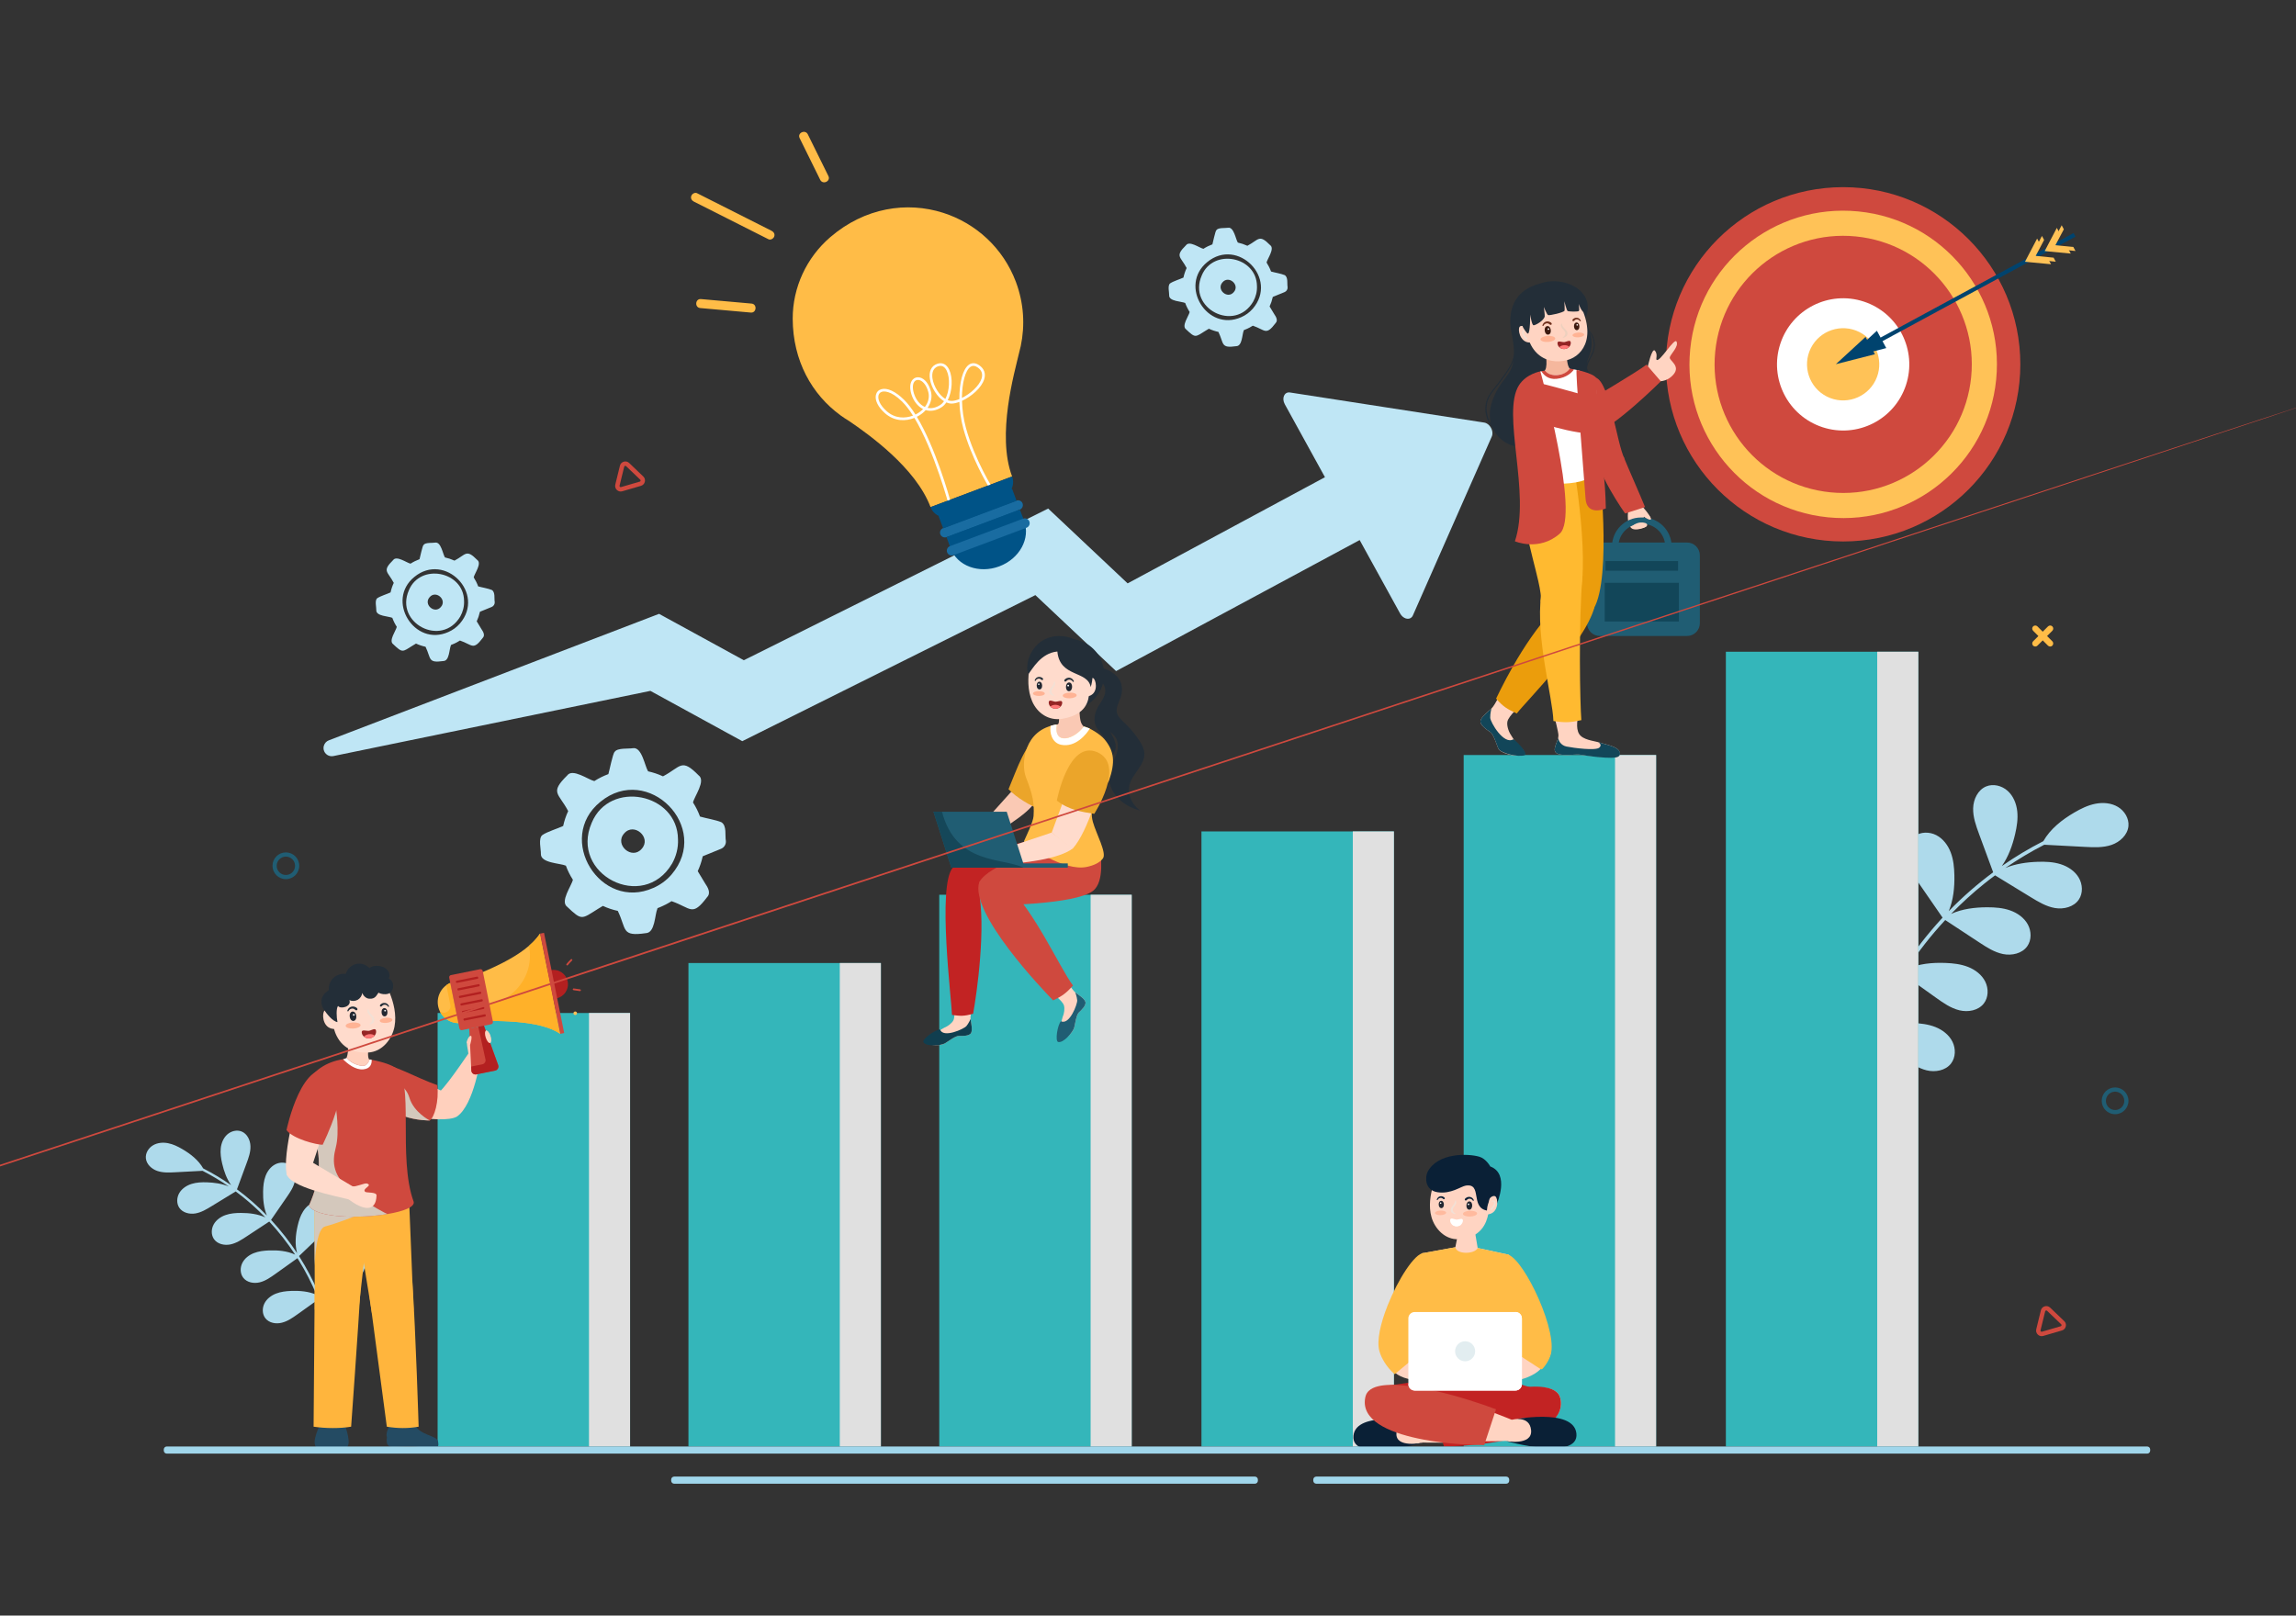 <?xml version="1.0" encoding="utf-8"?>
<svg xmlns="http://www.w3.org/2000/svg" enable-background="new 0 0 1364 960" id="Layer_1" version="1.1" viewBox="0 0 1364 960" x="0" y="0">
  <rect x="0" y="0" width="1364" height="960" fill="#333333" stroke="none"/>
  <path d="M1159.03,632c2.82-3.61,2.92-8.9,0.88-13c-2.04-4.1-5.93-7.06-10.19-8.74c-4.26-1.68-8.89-2.2-13.46-2.37   c-7.57-0.29-15.42,0.4-22.32,3.39c4.29-10.26,9.38-20.2,15.2-29.69c0.53-0.86,1.07-1.72,1.62-2.57   c6.46,4.61,12.91,9.23,19.37,13.84c4.31,3.08,8.76,6.22,13.9,7.47c5.15,1.25,11.23,0.16,14.49-4.02c2.82-3.61,2.92-8.9,0.88-13   c-2.04-4.1-5.93-7.06-10.19-8.74c-4.26-1.68-8.89-2.2-13.46-2.37c-7.81-0.3-15.92,0.44-22.97,3.68   c6.78-10.34,14.43-20.11,22.84-29.17c6.72,4.42,13.44,8.85,20.17,13.27c4.42,2.91,8.99,5.88,14.18,6.93   c5.19,1.05,11.23-0.27,14.33-4.57c2.68-3.72,2.57-9,0.38-13.02s-6.2-6.83-10.52-8.35c-4.32-1.52-8.97-1.85-13.55-1.85   c-7.33,0-14.89,0.92-21.51,3.93c6.23-6.41,12.85-12.45,19.83-18.06c2.07-1.66,4.17-3.26,6.3-4.84c7.06,4.32,14.13,8.64,21.19,12.96   c4.52,2.76,9.18,5.58,14.4,6.46c5.22,0.88,11.21-0.64,14.17-5.04c2.56-3.8,2.28-9.08-0.05-13.02c-2.33-3.94-6.42-6.62-10.78-8   c-4.37-1.37-9.02-1.56-13.6-1.41c-6.54,0.22-13.23,1.18-19.23,3.67c7.4-5.09,15.12-9.71,23.12-13.81   c8.06,0.43,16.12,0.85,24.18,1.28c5.29,0.28,10.73,0.54,15.75-1.17c5.02-1.71,9.57-5.9,10.08-11.17c0.44-4.56-2.32-9.07-6.25-11.42   c-3.92-2.36-8.8-2.76-13.3-1.89c-4.5,0.87-8.68,2.92-12.64,5.24c-7.29,4.26-14.23,9.72-18.38,17.02c-0.03,0.01-0.05,0.02-0.08,0.03   c-8.52,4.35-16.73,9.28-24.57,14.74c3.93-5.56,6.33-12.26,7.89-18.95c1.04-4.46,1.77-9.06,1.27-13.62   c-0.5-4.55-2.33-9.09-5.74-12.14c-3.41-3.05-8.53-4.36-12.76-2.59c-4.89,2.04-7.55,7.62-7.7,12.92s1.7,10.42,3.53,15.39   c2.79,7.57,5.57,15.14,8.36,22.7c-9.4,6.97-18.23,14.7-26.39,23.09c2.76-6.62,3.5-14.08,3.35-21.31c-0.1-4.58-0.53-9.22-2.14-13.5   c-1.61-4.28-4.51-8.22-8.57-10.33c-4.06-2.11-9.35-2.1-13.01,0.66c-4.23,3.19-5.42,9.26-4.26,14.42c1.16,5.17,4.23,9.67,7.24,14.02   c4.58,6.63,9.15,13.27,13.73,19.9c-0.25,0.27-0.51,0.53-0.76,0.81c-8.16,8.9-15.59,18.46-22.22,28.55   c2.13-7.75,1.35-16.15-0.45-24.03c-1.02-4.46-2.39-8.91-4.83-12.78c-2.45-3.87-6.08-7.14-10.49-8.38   c-4.41-1.24-9.59-0.16-12.61,3.28c-3.5,3.98-3.44,10.16-1.25,14.98c2.18,4.82,6.1,8.61,9.93,12.26   c6.01,5.75,12.03,11.5,18.04,17.24c-0.09,0.14-0.18,0.29-0.27,0.43l-0.24,0c0.05,0.04,0.11,0.08,0.16,0.11   c-6.28,9.92-11.78,20.34-16.4,31.14c-0.98-7.15-4.11-14.02-7.9-20.24c-2.43-3.99-5.18-7.85-8.79-10.8   c-3.61-2.96-8.18-4.95-12.84-4.74s-9.32,2.91-11.14,7.21c-2.1,4.97-0.05,10.92,3.61,14.88c3.66,3.96,8.67,6.36,13.55,8.67   c6.93,3.28,13.85,6.56,20.78,9.84c0.19,0.14,0.38,0.27,0.57,0.41c-4.78,12.03-8.46,24.48-10.95,37.18   c-0.26,1.34,1.78,2.01,2.05,0.65c2.45-12.49,6.05-24.72,10.7-36.54c6.13,4.38,12.25,8.75,18.38,13.13   c4.31,3.08,8.76,6.22,13.9,7.47C1149.69,637.26,1155.77,636.18,1159.03,632z" fill="#aedaeb"/>
  <path d="M157.65,783.33c-1.9-2.43-1.96-5.99-0.59-8.75c1.37-2.76,3.99-4.76,6.86-5.89c2.87-1.13,5.99-1.48,9.07-1.6   c5.1-0.19,10.39,0.27,15.03,2.28c-2.89-6.91-6.32-13.6-10.24-20c-0.36-0.58-0.72-1.16-1.09-1.73c-4.35,3.11-8.7,6.22-13.05,9.32   c-2.9,2.07-5.9,4.19-9.36,5.03c-3.47,0.84-7.57,0.11-9.76-2.71c-1.9-2.43-1.96-5.99-0.59-8.76c1.37-2.76,3.99-4.76,6.86-5.89   c2.87-1.13,5.99-1.48,9.07-1.6c5.26-0.2,10.72,0.3,15.47,2.48c-4.57-6.96-9.72-13.54-15.38-19.65c-4.53,2.98-9.06,5.96-13.58,8.94   c-2.98,1.96-6.05,3.96-9.55,4.67c-3.5,0.71-7.56-0.18-9.65-3.08c-1.81-2.5-1.73-6.07-0.25-8.77s4.17-4.6,7.08-5.62   c2.91-1.02,6.04-1.25,9.12-1.25c4.94,0,10.03,0.62,14.49,2.65c-4.2-4.32-8.66-8.39-13.35-12.16c-1.39-1.12-2.81-2.2-4.24-3.26   c-4.76,2.91-9.51,5.82-14.27,8.73c-3.04,1.86-6.18,3.76-9.7,4.35c-3.52,0.59-7.55-0.43-9.55-3.39c-1.72-2.56-1.53-6.12,0.03-8.77   c1.57-2.65,4.32-4.46,7.26-5.39c2.94-0.93,6.08-1.05,9.16-0.95c4.41,0.15,8.91,0.79,12.96,2.47c-4.98-3.43-10.18-6.54-15.57-9.3   c-5.43,0.29-10.86,0.57-16.29,0.86c-3.56,0.19-7.23,0.36-10.61-0.79c-3.38-1.15-6.45-3.97-6.79-7.52c-0.3-3.07,1.56-6.11,4.21-7.69   c2.64-1.59,5.93-1.86,8.96-1.28c3.03,0.59,5.85,1.97,8.51,3.53c4.91,2.87,9.58,6.55,12.38,11.46c0.02,0.01,0.04,0.01,0.05,0.02   c5.74,2.93,11.27,6.25,16.55,9.93c-2.65-3.75-4.26-8.26-5.31-12.76c-0.7-3.01-1.19-6.11-0.86-9.17c0.33-3.07,1.57-6.12,3.86-8.18   c2.3-2.06,5.75-2.93,8.6-1.75c3.3,1.38,5.08,5.14,5.19,8.7c0.11,3.57-1.14,7.02-2.38,10.36c-1.88,5.1-3.75,10.2-5.63,15.29   c6.33,4.69,12.28,9.9,17.78,15.55c-1.86-4.46-2.36-9.49-2.26-14.36c0.07-3.08,0.36-6.21,1.44-9.09c1.08-2.89,3.04-5.54,5.78-6.96   c2.74-1.42,6.3-1.42,8.76,0.44c2.85,2.15,3.65,6.23,2.87,9.71c-0.78,3.48-2.85,6.51-4.88,9.45c-3.08,4.47-6.17,8.94-9.25,13.41   c0.17,0.18,0.34,0.36,0.51,0.54c5.5,5.99,10.5,12.43,14.97,19.23c-1.43-5.22-0.91-10.88,0.31-16.19c0.69-3.01,1.61-6,3.26-8.61   c1.65-2.61,4.1-4.81,7.07-5.64c2.97-0.84,6.46-0.11,8.5,2.21c2.36,2.68,2.31,6.84,0.84,10.09c-1.47,3.25-4.11,5.8-6.69,8.26   c-4.05,3.87-8.1,7.74-12.15,11.61c0.06,0.1,0.12,0.19,0.18,0.29l0.16,0c-0.04,0.03-0.07,0.05-0.11,0.08   c4.23,6.68,7.93,13.7,11.05,20.97c0.66-4.82,2.77-9.44,5.32-13.64c1.63-2.68,3.49-5.29,5.92-7.28c2.43-1.99,5.51-3.33,8.65-3.19   s6.28,1.96,7.5,4.86c1.42,3.35,0.04,7.35-2.43,10.02c-2.47,2.67-5.84,4.29-9.12,5.84c-4.67,2.21-9.33,4.42-14,6.63   c-0.13,0.09-0.25,0.18-0.38,0.27c3.22,8.1,5.7,16.49,7.37,25.04c0.18,0.9-1.2,1.35-1.38,0.44c-1.65-8.41-4.07-16.65-7.21-24.61   c-4.13,2.95-8.25,5.9-12.38,8.85c-2.9,2.07-5.9,4.19-9.36,5.03C163.94,786.87,159.85,786.14,157.65,783.33z" fill="#aedaeb"/>
  <path d="M881.73,251.1l-2.1-0.33c0,0,0,0,0,0l-55.59-8.61l-57.68-8.94c-3.37-0.52-5.08,3.37-3.09,7l23.86,43.34   L669.9,346.65l-36.33-34.22l-10.88-10.24l-13.39,6.67l-167.41,83.46l-41.73-22.84l-8.63-4.72l-7.7,2.95l-188.5,72.21   c-1.46,0.56-2.51,1.77-2.93,3.21l-0.01,0c-0.05,0.18-0.1,0.37-0.13,0.56c-0.01,0.03-0.01,0.07-0.01,0.11   c-0.03,0.22-0.05,0.45-0.05,0.68c0,0.07,0,0.13,0,0.2c0.01,0.26,0.03,0.52,0.09,0.79c0.55,2.64,3.14,4.34,5.79,3.79l38.43-7.91   l149.87-30.82l44.76,24.5l9.84,5.38l10.04-5l164.06-81.79l36.71,34.57l4.76,4.48l0,0l6.49,6.1l13.62-7.33l131.08-70.53l8.13,14.76   l15.89,28.86c1.73,3.13,5.11,4.05,6.88,2.24c0.28-0.29,0.52-0.64,0.71-1.06l23.46-53.22l22.22-50.39l1.25-2.83   C887.6,256.16,885.1,251.63,881.73,251.1z" fill="#bfe6f5"/>
  <rect fill="#34b6ba" height="257.6" width="114.33" x="259.98" y="601.94"/>
  <rect fill="#e0e0e0" height="257.6" width="24.41" x="349.9" y="601.94"/>
  <rect fill="#34b6ba" height="287.29" width="114.33" x="408.99" y="572.25"/>
  <rect fill="#e0e0e0" height="287.29" width="24.41" x="498.9" y="572.25"/>
  <rect fill="#34b6ba" height="327.86" width="114.33" x="557.99" y="531.68"/>
  <rect fill="#e0e0e0" height="327.86" width="24.41" x="647.91" y="531.68"/>
  <rect fill="#34b6ba" height="365.5" width="114.33" x="713.76" y="494.04"/>
  <rect fill="#e0e0e0" height="365.5" width="24.41" x="803.68" y="494.04"/>
  <rect fill="#34b6ba" height="410.89" width="114.33" x="869.53" y="448.65"/>
  <rect fill="#e0e0e0" height="410.89" width="24.41" x="959.45" y="448.65"/>
  <rect fill="#34b6ba" height="472.27" width="114.33" x="1025.3" y="387.27"/>
  <rect fill="#e0e0e0" height="472.27" width="24.41" x="1115.22" y="387.27"/>
  <circle cx="1094.96" cy="216.48" fill="#cf493e" r="105.27"/>
  <path d="M1031.25,184.53c17.62-35.13,60.54-49.38,95.67-31.76c35.13,17.62,49.38,60.54,31.76,95.67    c-17.62,35.13-60.54,49.38-95.67,31.76C1027.88,262.58,1013.63,219.66,1031.25,184.53z" fill="#fff"/>
  <circle cx="1094.96" cy="216.48" fill="#ffc257" r="91.33" transform="rotate(-84.341 1095.001 216.48)"/>
  <circle cx="1094.96" cy="216.48" fill="#cf493e" r="76.4" transform="rotate(-84.341 1095.001 216.48)"/>
  <circle cx="1094.96" cy="216.48" fill="#fff" r="39.29" transform="rotate(-71.831 1095 216.494)"/>
  <path d="M1075.78,206.86c5.31-10.58,18.23-14.87,28.81-9.57c10.58,5.31,14.87,18.23,9.57,28.81    c-5.31,10.58-18.23,14.87-28.81,9.57C1074.76,230.36,1070.47,217.44,1075.78,206.86z" fill="#ffc257"/>
  <rect fill="#00436e" height="2.42" transform="rotate(151.558 1169.079 173.883)" width="144.11" x="1097.04" y="172.69"/>
  <polygon fill="#00436e" points="1108.27 200.2 1113.85 210.49 1090.65 216.4"/>
  <polygon fill="#00436e" points="1115.01 196.54 1120.59 206.84 1097.39 212.75"/>
  <polygon fill="#ffc257" points="1218.48 157.02 1217.19 154.64 1206.54 153.62 1211.5 144.14 1210.21 141.76 1202.99 155.54"/>
  <polygon fill="#ffc257" points="1221.29 155.5 1220 153.11 1209.36 152.05 1214.36 142.59 1213.08 140.2 1205.8 153.96"/>
  <polygon fill="#ffc257" points="1230.19 150.68 1228.9 148.29 1218.25 147.27 1223.22 137.8 1221.92 135.41 1214.7 149.2"/>
  <polygon fill="#ffc257" points="1233 149.15 1231.72 146.76 1221.07 145.7 1226.08 136.25 1224.8 133.86 1217.51 147.61"/>
  <g>
    <path d="M975.52,300.77l-8.06,1.61c0,0-1.58,7.5,1.39,11.13c2.26,2.77,9.78-0.45,9.44-1.17    c-1.06-2.23-2.18-3.42-1.73-5.13c0.22-0.82,3.75,2.3,3.86,0.55C980.52,306.32,975.52,300.77,975.52,300.77z" fill="#ffd4c2"/>
    <path d="M957.65,324.74c0-9.51,7.73-17.24,17.24-17.24h0.96c9.51,0,17.24,7.73,17.24,17.24v1.92h-35.43V324.74z        M975.84,311.33h-0.96c-6.74,0-12.34,5-13.27,11.49h27.5C988.18,316.34,982.59,311.33,975.84,311.33z" fill="#205d73"/>
    <path d="M950.43,377.91h51.79c4.21,0,7.62-3.41,7.62-7.62v-40.3c0-4.21-3.41-7.62-7.62-7.62h-51.79      c-4.21,0-7.62,3.41-7.62,7.62v40.3C942.8,374.5,946.22,377.91,950.43,377.91z" fill="#205d73"/>
    <rect fill="#124659" height="5.75" transform="rotate(-180 975.365 336.252)" width="43.1" x="953.82" y="333.38"/>
    <rect fill="#124659" height="22.98" transform="rotate(-180 975.365 357.8)" width="44.05" x="953.34" y="346.31"/>
    <path d="M983.16,208.39c1.79,2.15,0.47,4.84,0.94,5.37c1.73,1.96,10.64-13.33,11.89-10.78    c1.5,3.08-3.84,7.63-4.02,9.51c-0.18,1.88,6.53,4.94,2.24,9.99c-4.29,5.06-9.66,3.98-9.66,3.98l-5.75-8.17    C978.8,218.28,981.37,206.24,983.16,208.39z" fill="#ffd4c2"/>
    <path d="M886.8,254.43c3.38,7.33,10.91,11.19,15.4,10.7c11.14-2.09,17.2,3.59,28.48,5.69    c9.04,1.68,26.73-6.39,22.34-39.22c-1.03-7.72-9.09-7.99-10.16-12.55c-0.02-0.08-0.03-0.15-0.05-0.23    c0.07-1.08,0.35-2.13,0.76-3.13c0.75-1.88,1.88-3.58,2.71-5.42c0.73-1.64,1.15-3.39,1.15-5.19c0.01-3.16-1.13-6.35-3.29-8.67    c-1.5-4.52-4.03-9.09-6.87-12.19l4.82,4.4c6.23-16.12-13.53-25.01-26.82-20.25c-16.17,3.97-20.47,16.72-16.83,31.85    c0.48,2.71,0.77,5.07,0.91,7.15c-0.04,0.02-0.07,0.06-0.06,0.12c0.65,4.44-1.3,8.62-3.66,12.24c-2.18,3.35-4.58,6.58-7.07,9.71    c-2.28,2.86-4.66,5.61-5.63,9.22C881.41,244.24,883.12,250.13,886.8,254.43z M942.7,216.13c0.37-2.92,2.24-5.39,2.79-10.59    c0.25-2.36-0.16-5.21-1.03-8.13c0.86,1.2,1.52,2.54,1.92,3.97c0.47,1.69,0.61,3.48,0.36,5.22c-0.27,1.9-1.08,3.61-1.99,5.29    C944,213.27,943.22,214.65,942.7,216.13z M883.69,246.87c-0.88-3.4-0.7-7.13,0.76-10.35c0.76-1.68,1.86-3.17,3-4.61    c1.19-1.51,2.4-2.99,3.55-4.52c2.32-3.06,4.66-6.21,6.52-9.57c0.66-1.18,1.23-2.44,1.65-3.73c-1.4,9.66-8,11.2-12.59,24.03    c-1.85,5.18-1.88,9.71-0.82,13.52C884.85,250.17,884.13,248.57,883.69,246.87z" fill="#232e38"/>
    <path d="M977.28,301.31l-11.8,3.8c0.06,0.29-18.56-26.23-17.45-37.49l16.61,4.04    C967.36,278.37,974.47,294.32,977.28,301.31z" fill="#cf493e"/>
    <path d="M948.31,224.52c7.89,3.17,12.19,38.61,16.65,47.82c-0.17,1.74-9.5,5.61-12.5,4.73    c-12.58-3.67-17.74-35.21-19.05-37.5S948.31,224.52,948.31,224.52z" fill="#cf493e"/>
    <path d="M904.21,448.59c-3.8,1.4-12.96-1.04-14.12-3.83c-1.16-2.79-2.76-8.43-4.8-9.8     c-2.03-1.36-6.36-4.2-5.74-6.75c0.57-2.33,4.06-4.96,6.49-7.2l0.01,0c1.97-1.8,6.7-11.37,6.7-11.37l11.1,9.07     c0,0-7.7,6.58-8.35,10.11c-0.41,2.19,0.53,5.49,2.04,7.82c0.6,0.92,3.04,5.22,4.89,6.65l0,0.01     C905.3,445.53,906.52,447.74,904.21,448.59z" fill="#ffd4c2"/>
    <path d="M905.75,448.73c-3.8,1.4-14.5-1.18-15.67-3.97c-1.16-2.79-2.76-8.43-4.8-9.8c-2.03-1.36-6.36-4.2-5.74-6.75     c0.57-2.33,4.06-4.96,6.49-7.2l0.01,0c0,0-0.81,2.87-0.73,5.49c0.08,2.62,8.08,16.44,13.84,12.74     C902.04,441.47,908.06,447.88,905.75,448.73z" fill="#124659"/>
    <path d="M901.07,423.96c-5.72-2.71-7.69-3.7-12.28-8.8c5.87-12.15,20.96-42.36,41.14-59.68    c0.77-0.66,17.31,5.38,17.31,5.38C941.33,382.11,906.84,416.52,901.07,423.96z" fill="#eb9d0c"/>
    <path d="M944.34,364.66c-0.13,0.57-20.28-3.28-19.97-4.36c2.99-10.46-16.32-64.55-1.64-85.35    c0.25-0.35,27.26-8.43,27.74,5.43C950.47,280.39,958.28,353.09,944.34,364.66z" fill="#eb9d0c"/>
    <path d="M961.42,449.58c-0.9,1.36-19.8-0.58-22.37-1.1c-2.57-0.52-10.2,0.96-13.77-0.61    c-3.58-1.57-0.41-5.84,0.43-9.72c0.01-0.02,0.01-0.04,0.02-0.07l0-0.03c0.06-0.29,0.09-0.63,0.11-0.99c0-0.01,0-0.01,0-0.01    c0.08-1.66-2.35-11.02-2.35-11.02l14.01-1.26c0.01,1.33-1.69,7.81,0.69,11.46c2.2,3.38,8.37,3.96,11.18,4.75    c0,0,0.31,0.09,0.84,0.24c0.18,0.05,0.35,0.1,0.53,0.15c0.26,0.07,0.55,0.16,0.86,0.24c0.17,0.04,0.33,0.09,0.49,0.14    c1.21,0.33,2.37,0.65,3.4,0.96c0.82,0.25,1.57,0.49,2.21,0.72C963.62,445.57,962.32,448.22,961.42,449.58z" fill="#ffd4c2"/>
    <path d="M939.44,427.92c-6.27,1.37-9.51,1.64-16.59,0.52c-0.45-14.01-10.65-49.6-7.29-74.84    c0.13-0.97,24.61-12.33,24.61-12.33C937.69,370.63,938.66,418.81,939.44,427.92z" fill="#ffba30"/>
    <path d="M913.87,345.31c1.24,5.49,1.9,9.77,1.34,12.08c-0.26,1.09,18.74,6.18,18.85,5.61    c13.44-12.07,1.23-83.63,1.23-83.63c-1.07-13.83-26.42-5.55-26.65-5.2c-1.91,2.96-3.12,6.49-3.78,10.41    C901.77,302.75,910.25,329.24,913.87,345.31z" fill="#ffba30"/>
    <path d="M961.42,449.58c-2.96,1.92-19.8-0.58-22.37-1.1c-2.57-0.52-10.2,0.96-13.77-0.61    c-3.58-1.57-0.41-5.84,0.43-9.72c0.01-0.02,0.01-0.04,0.02-0.07c-0.1,1.8,1.51,4.84,4.87,5.52c4.51,0.9,17.34,2.55,19.5,0.66    c2.09-1.83-0.71-3.28-0.71-3.28s0.31,0.09,0.84,0.24c0.16,0.04,0.34,0.09,0.53,0.15c0.26,0.07,0.55,0.16,0.86,0.24    c0.16,0.04,0.32,0.09,0.49,0.14c1,0.28,2.19,0.62,3.4,0.96c0.82,0.25,1.57,0.49,2.21,0.72    C963.62,445.57,962.84,448.66,961.42,449.58z" fill="#124659"/>
    <path d="M915.41,220.57c3.21,0.81,5.11,0.83,7.46,0.15c2.44,0.18,4.29-0.22,7.27-1.67c1.75,0.16,6.66,0,10.9,2.55    c8.56,1.08,8.01,12.18,6.08,20.21c-2.99,10.2-8.3,16.25-6.83,23.39c1.06,5.13,5.95,12.11,6.75,14.58    c1.36,9.05-36.69,10.86-37.67,1.09c0.28-2.58,5.57-7.8,5.55-13.04c-0.02-7.29-6.78-12.71-11.79-22.08    C899.6,238.28,913.73,221.09,915.41,220.57z" fill="#fff"/>
    <path d="M917.18,220.69c5.22,3.97,12.72,1.68,16.16-0.78c-1.1-0.97-1.69-2.21-2.03-3.71    c-0.44-1.9-0.49-4.19-0.77-6.83c-0.04-0.45-0.1-0.91-0.16-1.38l-1.13-0.07l-2.68-0.17l-8.54-0.56c0.07,0.84,0.17,1.73,0.27,2.63    c0.33,3.06,0.67,6.34,0.18,8.57C918.26,219.43,917.86,220.24,917.18,220.69z" fill="#f5b79d"/>
    <path d="M906.73,181.67c-3.42,28.2,11.68,35.75,24.44,32.27c9.69-2.65,18.84-15.36,4.19-38.81L906.73,181.67z" fill="#ffd4c2"/>
    <path d="M902.46,194.91c0.63-2.69,4.65-0.22,4.65-0.22l3.47,8.64C903.95,204.88,901.83,197.59,902.46,194.91z" fill="#ffd4c2"/>
    <path d="M904.89,196.24c0.48-0.26,1.2-0.19,1.48,0.32c0.12,0.22-0.18,0.45-0.33,0.23c-0.12-0.17-0.33-0.24-0.53-0.17    c-0.17,0.06-0.32,0.27-0.39,0.44c-0.22,0.5,0.05,1.09,0.26,1.55c0.21,0.46,0.49,0.89,0.8,1.28c0.34,0.42,0.79,0.72,1.12,1.13    c0.32,0.39-0.2,0.99-0.64,0.75c-0.33-0.19-0.59-0.5-0.84-0.79c-0.23-0.27-0.44-0.55-0.63-0.85c-0.39-0.61-0.72-1.29-0.88-2    C904.19,197.49,904.25,196.59,904.89,196.24z" fill="#f2e0d5"/>
    <path d="M915.64,220.54c1.37,2.25,4.12,5.09,9.11,4.57c5.88-0.61,9.13-3.83,10.35-5.62    c-0.88-0.13-1.89-0.38-2.55-0.44c-2.6,4.34-11.68,5.4-14.65,1.26C917.21,220.26,916.4,220.44,915.64,220.54z" fill="#cf493e"/>
    <path d="M915.1,220.67c0,0,23.8,85.66,11.5,96.44c-12.3,10.78-26.63,4.53-26.63,4.53c9.64-28.6-8.24-76.18,2.47-92.81    C906.76,222.12,915.1,220.67,915.1,220.67z" fill="#cf493e"/>
    <path d="M936.62,219.81c-0.63,1.9,3.28,49.74,5.33,76.6c0.68,8.94,8.92,7.14,12.04,5.71    c-0.69-36.51-7.38-36.29-5.11-76.06C949.11,222.12,936.62,219.81,936.62,219.81z" fill="#cf493e"/>
    <path d="M904.93,194.78c0,0,2.19,3.6,2.8,3.46c1.38-0.32,1.35-11.34,1.35-11.34s0.87,6.32,1.98,6.39    c1.01,0.07,6.09-2.66,6.62-5.25c0.14-0.7-0.53-5.64-0.53-5.64s1.75,4.47,2.56,4.83c0.82,0.37,9.06-1.49,9.71-2.56    c0.28-0.45-0.09-5.66-0.09-5.66s1.37,5.46,1.97,5.81c0.6,0.34,6.4,0.6,6.75-0.12c0.36-0.74-0.21-4.12-0.21-4.12s1.96,5.5,3.69,5    c1.37-0.39-1.41-9.8-1.41-9.8s-9.43-6.41-20.12-2.82C909.31,176.56,899.72,184.4,904.93,194.78z" fill="#232e38"/>
    <ellipse cx="919.48" cy="196.32" fill="#3d1a10" rx="1.8" ry="2.57" transform="rotate(-7.279 919.4 196.308)"/>
    <ellipse cx="936.67" cy="193.9" fill="#3d1a10" rx="1.6" ry="2.29" transform="rotate(-3.744 936.858 193.928)"/>
    <path d="M930.84,196.72c-0.99-1.35-2.65-2.36-2.91-4.18c-0.06-0.29-0.51-0.28-0.53,0.03     c-0.75,2.39,2.23,3.45,2.51,5.16c0.35,2.13-2.4,3-1.32,2.95C929.89,200.64,932.16,199.19,930.84,196.72z" fill="#edd0be"/>
    <path d="M921.52,191.79c-0.11-0.1-0.23-0.18-0.35-0.26c-0.27-0.18-0.54-0.3-0.85-0.4     c-0.57-0.18-1.17-0.19-1.75-0.06c-1.12,0.25-1.9,1.15-2.26,2.21c-0.13,0.38,0.51,0.6,0.66,0.23c0.16-0.4,0.4-0.69,0.76-0.93     c0.32-0.21,0.7-0.39,1.06-0.44c0.2-0.02,0.37-0.03,0.54,0c0.12,0.02,0.23,0.04,0.34,0.07c0.11,0.03,0.12,0.03,0.21,0.07     c0.2,0.09,0.36,0.18,0.49,0.28c0.24,0.18,0.41,0.43,0.72,0.49c0.37,0.08,0.82-0.25,0.76-0.66     C921.82,192.14,921.72,191.96,921.52,191.79z" fill="#70301d"/>
    <path d="M934.36,189.75c0.09-0.1,0.18-0.18,0.28-0.27c0.22-0.19,0.45-0.32,0.71-0.44c0.48-0.22,1.02-0.29,1.54-0.24     c1.02,0.11,1.8,0.82,2.23,1.72c0.15,0.32-0.39,0.58-0.56,0.27c-0.19-0.34-0.42-0.57-0.77-0.74c-0.31-0.15-0.66-0.27-0.98-0.28     c-0.18,0-0.33,0.02-0.48,0.05c-0.1,0.03-0.2,0.06-0.29,0.1c-0.1,0.04-0.1,0.04-0.18,0.09c-0.17,0.1-0.3,0.2-0.41,0.3     c-0.2,0.19-0.32,0.42-0.59,0.51c-0.32,0.11-0.75-0.13-0.74-0.5C934.13,190.09,934.21,189.92,934.36,189.75z" fill="#70301d"/>
    <path d="M933.17,203.53c0.06,0.96-0.29,1.86-0.92,2.56c-0.67,0.75-1.67,1.25-2.8,1.32       c-1.22,0.08-2.34-0.35-3.11-1.1c-0.62-0.59-1.02-1.38-1.08-2.27c-0.13-2,2.5-0.66,3.98-0.76       C930.48,203.21,933.04,201.53,933.17,203.53z" fill="#942525"/>
    <path d="M932.25,206.09c-0.67,0.75-1.67,1.25-2.8,1.32c-1.22,0.08-2.34-0.35-3.11-1.1       c0.56-0.64,1.6-1.1,2.81-1.18C930.48,205.05,931.65,205.44,932.25,206.09z" fill="#ff7878"/>
    <ellipse cx="919.56" cy="201.39" fill="#ffb394" rx="4.38" ry="1.8" transform="rotate(-3.744 919.746 201.42)"/>
    <ellipse cx="937.67" cy="199.02" fill="#ffb394" rx="3.47" ry="1.42" transform="rotate(-3.744 937.854 199.05)"/>
    <circle cx="919.88" cy="195.54" fill="#fff" r=".5"/>
    <circle cx="936.97" cy="193.05" fill="#fff" r=".44"/>
    <path d="M908.26,226.57c11.26,1.29,33.67,9.38,43.44,10.22c1.36,0.99,0.28,17.29-1.77,19.48    c-4.16,4.45-32.96-3.82-41.62-7.34C899.35,245.27,902.65,225.92,908.26,226.57z" fill="#cf493e"/>
    <path d="M978.13,216.68l8.51,9.88c0.25-0.13-29.06,28.87-39.73,30.82l-1.95-20.06    C944.96,237.31,972.43,221.12,978.13,216.68z" fill="#cf493e"/>
    <path d="M969.43,313.34c0.09,0.97,3.01,0.88,5.25,0.66c2.24-0.22,3.99-1.18,3.89-2.15    c-0.09-0.97-1.99-1.57-4.23-1.35C972.1,310.72,969.34,312.38,969.43,313.34z" fill="#ffd4c2"/>
    <path d="M978.92,305.59c0,0,2.45,2.22,1.81,3.05s-4.15-1.6-4.15-1.6L978.92,305.59z" fill="#ffd4c2"/>
  </g>
  <g>
    <path d="M650.15,403.89l1.11-6.99c4.65-0.99,11.1,2.98,13.46,6.51s2.22,7.73,0.88,11.43     c-1.08,2.98-2.92,6.01-1.95,9.11c0.72,2.29,2.86,4.13,4.78,5.97c3.25,3.11,6.06,6.51,8.38,10.09c1.55,2.4,2.89,4.96,3.04,7.61     c0.36,6.62-6.59,11.69-8.61,18.01c-1.76,5.51,0.66,11.91,6.03,15.98c-5.9-1.46-11.19-4.73-14.5-8.96     c-3.31-4.23-4.61-9.39-3.57-14.15c0.76-3.49,2.71-6.69,3.92-10.08s1.62-7.25-0.57-10.46c-0.78-1.14-1.84-2.14-3-3.08     c1.84,3.18,3.65,6.39,3.21,9.66c-0.78,5.81-8.48,9.84-8.34,15.72c-1.5-6.6,5.88-12.86,3.37-19.3c-1.09-2.8-3.89-5.01-5.68-7.6     c-3.25-4.7-1.9-10.3,1.07-14.82c0.02-0.04,3.71-4.92,3.48-8.32C656.42,406.82,654.4,404.01,650.15,403.89z" fill="#232e38"/>
    <path d="M550.6,619.1c1.7,2.82,8.55,2.22,10.77,0.86c2.23-1.36,6.26-4.47,8.29-4.42c2.03,0.05,6.32,0.21,7.27-1.86      c0.87-1.89,0.03-5.41-0.35-8.14l-0.01,0c-0.31-2.2,1.74-11.12,1.74-11.12l-11.94,0.84c0,0,1.45,8.3,0,11.06      c-0.9,1.71-3.26,3.53-5.47,4.4C560.03,611.06,549.57,617.39,550.6,619.1z" fill="#ffd4c2"/>
    <path d="M548.61,619.31c1.7,2.82,10.54,2.01,12.77,0.65c2.23-1.36,6.26-4.47,8.29-4.42      c2.03,0.05,6.32,0.21,7.27-1.86c0.87-1.89,0.03-5.41-0.35-8.14l-0.01,0c0,0-1,2.38-2.44,4.15c-1.44,1.77-13.92,7.4-15.66,2.04      C555.45,611.85,547.57,617.6,548.61,619.31z" fill="#103e4f"/>
    <path d="M629.9,617.6c3.19,0.81,7.62-4.45,8.25-6.99c0.62-2.53,1.28-7.58,2.76-8.98c1.47-1.39,4.63-4.31,3.85-6.44      c-0.71-1.95-3.79-3.85-5.99-5.53l-0.01,0c-1.77-1.34-6.61-9.11-6.61-9.11l-7.88,9.02c0,0,6.88,4.87,7.79,7.85      c0.57,1.85,0.18,4.8-0.78,6.98C630.92,605.26,627.96,617.12,629.9,617.6z" fill="#ffd4c2"/>
    <path d="M628.63,619.16c3.19,0.81,8.89-6,9.52-8.54c0.62-2.53,1.28-7.58,2.76-8.98c1.47-1.39,4.63-4.31,3.85-6.44      c-0.71-1.95-3.79-3.85-5.99-5.53l-0.01,0c0,0,0.97,2.4,1.19,4.67c0.22,2.28-4.66,15.07-9.67,12.48      C628.23,609.05,626.69,618.67,628.63,619.16z" fill="#205d73"/>
    <path d="M565.56,603.09c5.15,0.67,6.95,0.85,12.54-0.7c2.13-11.37,7.94-52.27,3.11-73.88     c-0.19-0.83-15.14-12.93-15.14-12.93C556.67,525.81,565.41,595.13,565.56,603.09z" fill="#c22323"/>
    <path d="M566.07,515.58c-0.48,0.17,9.24,19.82,10.13,19.45c8.7-3.6,53.25-2.55,69.57-16.68     c0.28-0.24,4.29-25.63-7.74-24.41C638.04,493.94,577.17,505.16,566.07,515.58z" fill="#c22323"/>
    <path d="M623.76,431.52c-0.09,18.23,13.49,12.25,20.04,0.15c-1.09-0.99-1.66-2.25-1.97-3.77     c-0.41-1.91-0.42-4.22-0.66-6.88c-0.04-0.45-0.08-0.92-0.14-1.39l-1.14-0.09l-2.69-0.22l-8.58-0.71     c0.06,0.84,0.14,1.74,0.23,2.65c0.28,3.08,0.56,6.38,0.03,8.62C628.65,430.92,624.45,431.07,623.76,431.52z" fill="#fac9b4"/>
    <path d="M600.78,470.43L580,493.52l5,6.27c12.91-9.6,30.19-17.83,32.34-28.57L600.78,470.43z" fill="#fac9b4"/>
    <path d="M599.14,468.95c4.76,5.02,13.08,10.05,20.26,12.65l9.63-19.2l-11.56-25.5     C609.01,442.04,604.58,455.95,599.14,468.95z" fill="#eba52a"/>
    <path d="M625.64,594.45c5.16-2.46,7.56-4.06,11.8-8.83c-8.04-10.78-22.2-43.19-39.58-60.28      c-0.67-0.66-16.06-1.26-16.06-1.26C575.57,542.18,619.8,588.53,625.64,594.45z" fill="#cf493e"/>
    <path d="M591.04,537.98c0,0-9.71-13.59-9.24-13.9c6.3-10.87,34.28-16.64,43.22-25.15      c8.64-3.01,27.63-8.78,28.44,3.26c0.37,5.47,2.98,21.73-4.17,27.21C638.58,537.6,591.04,537.98,591.04,537.98z" fill="#cf493e"/>
    <path d="M658.84,463.82c-0.74,1.36-1.63,2.68-2.58,3.98c-4.23,5.84-9.57,11.48-6.99,20.64     c2.01,7.15,8.36,18.45,5.94,21.67c-1.93,2.57-5.42,4.16-9.65,5.04c-13.23,2.75-34.91-12.04-37.27-15.23     c1.63-3.7,5.53-11.54,5.73-15.09c0.46-7.88-0.43-12.42-4.55-22.99c-3.09-7.95-1.14-28.6,18.36-31.22     c-2.02,12.63,10.79,8.57,15.96,1.05c3.53,0.64,9.84,4.71,12.16,7.43C662.15,446.36,662.55,453.03,658.84,463.82z" fill="#ffbc47"/>
    <path d="M630.3,442.54c8.63,1.84,15.21-6.29,17.16-9.71c-0.73-0.09-2.97-1.05-3.67-1.16     c-5.17,7.52-17.98,11.57-15.96-1.05c-0.86-0.2-2.5,0.25-3.65,0.75C623.41,435.19,624.85,441.37,630.3,442.54z" fill="#fff"/>
    <circle cx="634.84" cy="400.73" fill="#232e38" r="21.1"/>
    <g>
      <path d="M614.28,386.55c0,0-6.78,16.95-1.1,30.17c2.9,6.74,9.6,11.93,18.32,10.33      c13.83-2.53,15.34-10.37,15.6-16.16c0.41-9.23-2.24-18.62-4.67-23.77L614.28,386.55z" fill="#ffdbcc"/>
    </g>
    <path d="M650.01,403.5c-1.52-2.16-4.21,1.46-4.21,1.46l0,8.91C652.24,412.9,651.52,405.66,650.01,403.5z" fill="#ffdbcc"/>
    <path d="M611.12,400.33c2.18-2.69,7.2-12.3,17.03-13.19c1.46,15.61,18.07,11.12,19.81,21.15     c0,0,3.52-9.66-1.56-20.94c-4.4-9.77-24.71-15.17-33.65,0.25C609.3,393.57,610.04,400.16,611.12,400.33z" fill="#232e38"/>
    <g>
      <path d="M624.79,494.72l-30.61,10.25l-2.02,8.96c16.2-0.96,36.99-3.46,45.24-9.81L624.79,494.72z" fill="#ffdbcc"/>
      <path d="M624.79,494.72c0,0,12.01,10.09,12.61,9.4c9.24-10.5,16.69-38.28,17.26-42.74     c1.65-13.07-13.91-8.49-16.5-2.13C634.33,468.68,624.79,494.72,624.79,494.72z" fill="#ffdbcc"/>
      <path d="M627.84,475.73c7.25,5.68,15.01,6.72,22.23,7.87c0,0,18.73-28.99,1.95-36.55     C634.72,439.24,627.84,475.73,627.84,475.73z" fill="#eba52a"/>
    </g>
    <g>
      <polygon fill="#205d73" points="634.34 515.58 608.7 515.58 565.19 515.58 554.56 482.34 598.07 482.34 607.93 513.03 634.34 513.03"/>
      <path d="M607.93,515.58h-42.75l-10.63-33.23h5.07C567.92,514.17,595.79,509.45,607.93,515.58z" fill="#154759"/>
    </g>
    <g>
      <ellipse cx="635.07" cy="408.14" fill="#222731" rx="2.6" ry="1.82" transform="rotate(-88.332 635.073 408.123)"/>
      <ellipse cx="617.49" cy="407.4" fill="#222731" rx="1.62" ry="2.32" transform="rotate(-1.868 617.138 407.178)"/>
      <path d="M623.65,409.67c0.87-1.46,2.43-2.64,2.52-4.5c0.03-0.3,0.49-0.33,0.54-0.02c1,2.33-1.91,3.7-2.02,5.45     c-0.14,2.18,2.71,2.79,1.62,2.85C624.99,413.53,622.57,412.29,623.65,409.67z" fill="#f2e0d5"/>
      <path d="M632.55,403.77c0.1-0.11,0.21-0.2,0.32-0.3c0.25-0.21,0.52-0.36,0.82-0.49c0.55-0.24,1.16-0.31,1.76-0.24     c1.16,0.14,2.03,0.97,2.5,2c0.17,0.37-0.45,0.65-0.64,0.3c-0.2-0.39-0.47-0.66-0.86-0.86c-0.35-0.18-0.75-0.33-1.11-0.33     c-0.21,0-0.38,0.01-0.55,0.05c-0.11,0.03-0.23,0.06-0.34,0.11c-0.11,0.04-0.11,0.04-0.21,0.1c-0.2,0.11-0.35,0.22-0.47,0.33     c-0.23,0.21-0.37,0.47-0.68,0.57c-0.37,0.12-0.85-0.17-0.83-0.59C632.29,404.16,632.37,403.96,632.55,403.77z" fill="#232e38"/>
      <path d="M619.41,402.99c-0.1-0.09-0.2-0.16-0.31-0.24c-0.24-0.17-0.49-0.28-0.76-0.38     c-0.51-0.17-1.05-0.19-1.58-0.09c-1.02,0.21-1.73,1.01-2.07,1.96c-0.12,0.34,0.45,0.55,0.59,0.22c0.15-0.36,0.37-0.62,0.7-0.83     c0.29-0.19,0.64-0.34,0.96-0.38c0.18-0.02,0.34-0.02,0.49,0.01c0.1,0.02,0.21,0.04,0.31,0.07c0.1,0.03,0.1,0.03,0.19,0.07     c0.18,0.08,0.33,0.17,0.44,0.26c0.22,0.17,0.36,0.39,0.64,0.46c0.33,0.08,0.74-0.21,0.69-0.58     C619.67,403.31,619.58,403.15,619.41,402.99z" fill="#232e38"/>
      <path d="M623.02,417.32c-0.03,0.98,0.35,1.88,1.01,2.56c0.7,0.74,1.73,1.22,2.87,1.26       c1.23,0.04,2.35-0.43,3.12-1.2c0.61-0.62,0.99-1.43,1.02-2.33c0.07-2.03-2.56-0.59-4.05-0.65       C625.73,416.92,623.09,415.29,623.02,417.32z" fill="#942525"/>
      <path d="M624.02,419.88c0.7,0.74,1.73,1.22,2.87,1.26c1.23,0.04,2.35-0.43,3.12-1.2       c-0.58-0.63-1.65-1.07-2.88-1.11C625.79,418.78,624.61,419.21,624.02,419.88z" fill="#ff7878"/>
      <ellipse cx="635.48" cy="413.26" fill="#ffb394" rx="4.14" ry="1.7" transform="rotate(-1.868 635.119 413.03)"/>
      <ellipse cx="616.99" cy="411.98" fill="#ffb394" rx="1.44" ry="3.51" transform="matrix(.004 -1 1 .004 202.738 1027.445)"/>
      <circle cx="634.58" cy="407.4" fill="#fff" r=".51"/>
      <circle cx="617.1" cy="406.58" fill="#fff" r=".45"/>
    </g>
  </g>
  <g>
    <path d="M289.1,612.58c-3.33-2.22-4.08,7.04-8.35,8.07c-0.83-0.51-1.24-4.15-2.35-3.5     c-2.24,1.31-0.05,7.02-0.14,9.55l6.69,3.28C288.13,627.36,295.22,616.67,289.1,612.58z" fill="#ffd0bd"/>
    <path d="M255.33,653.99c6.65-4.03,15.4-17.07,23.99-29.45l6.28,3.5c0,0-3.79,28.36-14.16,35.45L255.33,653.99z" fill="#ffd0bd"/>
    <path d="M265.43,649.75l6.01,13.75c-8.68,5.01-46.77-2.64-47.78-8.13c-2.09-11.32,8.26-21.92,8.26-21.92     L265.43,649.75z" fill="#ffd0bd"/>
    <path d="M239.94,663.22c7.46,2.71,15.39,2.59,15.39,2.59c2.62-1.64,5.64-11.45,4.43-21.02     c-12.7-4.39-26.24-12.69-34.18-12.42c0,0-9,12.27-7.12,18.96C219.52,655.06,230.48,659.78,239.94,663.22z" fill="#cf493e"/>
    <path d="M255.33,665.81c0,0-9.47-4.75-12.1-13.5c-2.62-8.75-10.91-9.84-10.91-9.84l7.62,20.76     C247.4,665.92,255.33,665.81,255.33,665.81z" fill="#d4c8bc"/>
    <path d="M260.33,857.03c0-0.06-0.02-0.12-0.05-0.17c-0.24-4.4-12.16-3.45-14.31-11.78    c-3.58-7.14-9.35,8.85-12.96-0.79c-2.66-0.35-2.23,4.76-2.44,4.96c-0.73,0.76-1.32,3.98-0.69,4.57    c-1.42,10.28,6.22,3.63,20.25,6.23C262.52,861.75,260.23,858.57,260.33,857.03z" fill="#244b63"/>
    <path d="M203.99,844.34l-13.3,1.12c0,0-6.43,11.84-2.49,14.93c3.95,3.09,16.86,1.26,18.27-0.76    C208.88,856.18,203.99,844.34,203.99,844.34z" fill="#244b63"/>
    <path d="M248.7,847.76c-6.27,1.13-12.57,1.05-18.9,0l-10.17-76.74l25.36-8.93    C247.01,791.91,248.7,847.76,248.7,847.76z" fill="#ffb53d"/>
    <path d="M245.69,778.48l-24.59,2.71l-13.47-82.83c0,0,33.58-6.53,35.06,6.4L245.69,778.48z" fill="#ffb53d"/>
    <path d="M208.6,847.76c-6.54,1.13-15.28,1.05-22.3,0l0.64-81.15l27.58-5.92C212.66,791.99,208.6,847.76,208.6,847.76    z" fill="#ffb53d"/>
    <path d="M221.39,704.01l-8.44,74.82L187,778.19L186.93,752v-0.05l-0.09-34.76l-0.02-7.63    C186.82,709.56,221.57,690.35,221.39,704.01z" fill="#ffb53d"/>
    <path d="M210.16,722.99c0,0-10.77,4.2-17.03,5.79c-4.68,1.18-5.89,15.86-6.2,23.18l-0.09-34.76L210.16,722.99z" fill="#d4c8bc"/>
    <path d="M204.36,630.31c7.79,10,16.75,7.36,15.84,0.5c-0.95-0.89-1.35-1.96-1.49-3.23    c-0.18-1.61,0.07-3.52,0.14-5.74c0.02-0.38,0.02-0.76,0.03-1.16l-1.09-0.14l-2.59-0.34l-8.25-1.07c-0.04,0.7-0.06,1.45-0.08,2.21    c-0.08,2.57-0.18,5.32-0.94,7.14C205.58,629.34,205.08,629.98,204.36,630.31z" fill="#ffd0bd"/>
    <path d="M230.1,721.41l-0.03,0.01c-17.06,2.81-42.42,2.25-46.55-4.98c7.99-17.79,6.52-30.05,3.53-40.31    c-3.33-11.42-8.55-20.36-4.66-31.68c2.68-7.81,11.64-13.65,21.44-15.02c0.8-0.11,1.53-0.56,2.34-0.8    c1.51,2.71,7.55,5.21,10.27,4.62c2.14-0.45,3.15-3.78,3.15-3.78c0.42,0.09,0.83,0.2,1.23,0.28c7.33,1.43,11.54,3.12,14.4,4.81    c11.13,6.57,0.94,53.28,10.47,79.35C246.85,717.11,239.82,719.81,230.1,721.41z" fill="#cf493e"/>
    <path d="M230.1,721.41l-0.03,0.01c-17.06,2.81-42.42,2.25-46.55-4.98c7.99-17.79,6.52-30.05,3.53-40.31l12.44-18.31    c0,0,2.4,14.91,0,23.97c-2.4,9.05-1.77,17.28,9.78,26.32C220.82,717.14,230.1,721.41,230.1,721.41z" fill="#d4c8bc"/>
    <path d="M203.81,629.44c2.56,2.57,7.26,6.45,12.01,5.99c4.4-0.42,5.09-3.45,4.99-5.66c-0.4-0.1-0.81-0.19-1.23-0.28    c0,0-1.01,3.32-3.15,3.78c-2.73,0.59-8.77-1.91-10.28-4.62C205.34,628.88,204.56,629.14,203.81,629.44z" fill="#fff"/>
    <path d="M226.7,580.81c0,0,10.32,15.04,7.67,29.17c-1.35,7.21-7.08,15.12-15.92,15.47      c-14.04,0.56-18.57-8.63-20.09-14.23c-2.42-8.91-3.35-18.27-2.11-23.83L226.7,580.81z" fill="#ffdbcc"/>
    <ellipse cx="209.73" cy="603.87" fill="#222731" rx="1.95" ry="2.79" transform="rotate(-6.586 209.652 604.014)"/>
    <ellipse cx="228.41" cy="601.48" fill="#222731" rx="1.74" ry="2.48" transform="rotate(-3.032 228.416 601.154)"/>
    <path d="M222.05,604.47c-1.06-1.48-2.84-2.59-3.1-4.57c-0.06-0.32-0.55-0.31-0.57,0.03      c-0.85,2.58,2.38,3.77,2.66,5.63c0.35,2.32-2.64,3.22-1.47,3.19C220.97,608.7,223.44,607.16,222.05,604.47z" fill="#f2e0d5"/>
    <path d="M212.01,598.99c-0.12-0.11-0.24-0.2-0.37-0.29c-0.29-0.2-0.59-0.34-0.92-0.45      c-0.61-0.21-1.27-0.23-1.9-0.09c-1.22,0.26-2.08,1.22-2.48,2.37c-0.14,0.41,0.54,0.66,0.71,0.26c0.18-0.43,0.44-0.75,0.83-1      c0.35-0.22,0.76-0.42,1.15-0.46c0.22-0.02,0.41-0.02,0.59,0c0.12,0.02,0.25,0.05,0.37,0.08c0.12,0.04,0.12,0.04,0.23,0.08      c0.22,0.1,0.39,0.2,0.53,0.31c0.26,0.2,0.44,0.47,0.78,0.55c0.4,0.09,0.89-0.26,0.83-0.7      C212.33,599.38,212.22,599.18,212.01,598.99z" fill="#232e38"/>
    <path d="M225.96,596.95c0.09-0.1,0.2-0.19,0.31-0.28c0.24-0.2,0.49-0.35,0.78-0.47c0.52-0.23,1.11-0.3,1.67-0.24      c1.1,0.13,1.94,0.92,2.39,1.9c0.16,0.35-0.43,0.63-0.61,0.29c-0.2-0.37-0.45-0.63-0.82-0.82c-0.33-0.17-0.71-0.31-1.06-0.31      c-0.2,0-0.36,0.01-0.52,0.05c-0.11,0.03-0.22,0.06-0.32,0.1c-0.11,0.04-0.11,0.04-0.2,0.09c-0.19,0.1-0.33,0.21-0.45,0.31      c-0.21,0.2-0.35,0.45-0.64,0.55c-0.35,0.11-0.81-0.15-0.79-0.55C225.71,597.32,225.79,597.14,225.96,596.95z" fill="#232e38"/>
    <path d="M223.42,612.56c0.13,1.04-0.2,2.04-0.84,2.82c-0.68,0.85-1.73,1.45-2.95,1.6        c-1.31,0.16-2.55-0.24-3.43-1c-0.71-0.6-1.19-1.43-1.3-2.39c-0.26-2.16,2.67-0.87,4.26-1.06        C220.49,612.38,223.16,610.41,223.42,612.56z" fill="#942525"/>
    <path d="M222.59,615.39c-0.68,0.85-1.73,1.45-2.95,1.6c-1.31,0.16-2.55-0.24-3.43-1        c0.56-0.72,1.66-1.29,2.97-1.45C220.6,614.37,221.9,614.72,222.59,615.39z" fill="#ff7878"/>
    <ellipse cx="209.76" cy="609.37" fill="#ffb394" rx="4.43" ry="1.82" transform="rotate(-3.032 209.78 609.047)"/>
    <ellipse cx="229.35" cy="606.31" fill="#ffb394" rx="3.76" ry="1.54" transform="rotate(-5.126 229.216 606.08)"/>
    <circle cx="210.18" cy="603.04" fill="#fff" r=".54"/>
    <circle cx="228.75" cy="600.57" fill="#fff" r=".48"/>
    <path d="M192.35,601.24c1.11-2.7,3.95-0.2,4.51,0.79c1.2,2.11,2.54,9.38,2.54,9.38     C192.21,611.91,191.23,603.94,192.35,601.24z" fill="#ffdbcc"/>
    <path d="M193.71,603.23c0.48-0.32,1.24-0.31,1.59,0.21c0.15,0.23-0.14,0.49-0.33,0.28     c-0.14-0.16-0.37-0.22-0.57-0.13c-0.18,0.08-0.31,0.32-0.37,0.5c-0.19,0.55,0.15,1.14,0.42,1.61c0.27,0.46,0.6,0.89,0.97,1.28     c0.39,0.41,0.89,0.69,1.29,1.09c0.37,0.38-0.13,1.07-0.6,0.85c-0.37-0.17-0.67-0.47-0.96-0.76c-0.27-0.26-0.51-0.54-0.74-0.84     c-0.46-0.61-0.88-1.3-1.11-2.03C193.08,604.62,193.07,603.66,193.71,603.23z" fill="#f2e0d5"/>
    <path d="M192.08,591.37c0.83-1.24,2.06-2.16,3.26-3.06c-0.23-2.66,0.8-5.4,2.74-7.23s4.72-2.73,7.36-2.36     c0.77-2.85,3.19-5.19,6.06-5.88c2.87-0.69,6.09,0.31,8.06,2.51c0.49-0.93,3.42-2.09,7.43-0.94c3.28,0.95,5.28,4.04,3.99,7.1     c0,0,3.14,1.15,2.52,5.32c-0.85,5.75-7.92,3.77-8.62,3c-1.18,1.45-1.8,3.93-5.57,3.61c-1.86-0.15-3.47-1.67-4.1-3.43     c-0.19,1.69-1.24,3.27-2.73,4.1c-1.49,0.83-3.38,0.9-4.92,0.17c1.53,4-5.46,5.54-6.73,3.45c-1.2,1.52-0.92,6.75-0.34,9.61     c-2.98-0.47-6.41-4.98-8.11-7.47C190.69,597.4,190.4,593.88,192.08,591.37z" fill="#232e38"/>
    <path d="M178.08,686.26l32.08,19.1l-2.43,7.46c-7.34-1.89-36.55-7.37-37.51-15.66L178.08,686.26z" fill="#ffdbcc"/>
    <path d="M170.68,698.61l14.96-6.56l13.84-41.97c0,0-11.99-10.26-18.22-3.09    C174.61,654.65,167.32,691.58,170.68,698.61z" fill="#ffdbcc"/>
    <path d="M170.21,671.53c3.96,5.32,17.9,8.72,21.46,8.72c0,0,18.34-36.71,6.93-43.19    C179.53,626.24,170.21,671.53,170.21,671.53z" fill="#cf493e"/>
    <path d="M223.69,710.36c0.07-2.21-5.96-1.44-6.75-2.17c-2.1-1.95,4.86-3.69,1.03-4.94    c-1.34-0.43-6.87,2.29-8.62,1.63l-2.76,7.36C215.93,719.56,223.39,720.3,223.69,710.36z" fill="#ffdbcc"/>
    <g>
      <circle cx="328.88" cy="584.87" fill="#b32020" r="8.53"/>
      <path d="M267.48,584.07l4.81,23.9c-5.73-0.1-10.83-4.17-12-10.02C259.11,592.1,262.23,586.39,267.48,584.07z" fill="#ffbc47"/>
      <path d="M265.17,585.42l2.35,11.65c0.71,3.52-3.36,6.1-6.17,3.88c-0.02-0.02-0.04-0.03-0.06-0.05      c2.03,4.23,6.3,6.99,11.01,7.07l-4.81-23.9C266.65,584.44,265.88,584.9,265.17,585.42z" fill="#ffb129"/>
      <path d="M284.77,593.03c1.36,6.76-3.01,13.35-9.78,14.71c-0.91,0.18-1.81,0.26-2.7,0.24l-4.81-23.9      c0.81-0.36,1.68-0.64,2.59-0.82C276.83,581.89,283.41,586.27,284.77,593.03z" fill="#ffbc47"/>
      <path d="M332.8,614.34c-12.27-8.58-38.41-7.74-56.38-7.74l-4.6-22.85c16.26-6.56,39.68-15.16,48.99-28.95      L332.8,614.34z" fill="#ffbc47"/>
      <path d="M314.26,562.01L314.26,562.01c3.7,18.38-10.6,35.45-29.34,35.03c-3.55-0.08-7.07-0.09-10.43-0.09      l1.94,9.65c17.97,0,44.1-0.83,56.38,7.74l-11.98-59.54C319.08,557.38,316.85,559.77,314.26,562.01z" fill="#ffb129"/>
      <path d="M286.77,576.95l6.06,30.13c0.14,0.71-0.32,1.4-1.03,1.55l-17.33,3.49c-0.71,0.14-1.41-0.31-1.55-1.03      l-6.06-30.13c-0.14-0.71,0.32-1.4,1.03-1.55l17.33-3.49C285.93,575.78,286.62,576.24,286.77,576.95z" fill="#cf493e"/>
      <path d="M294.12,636.17l-11.15,2.24c-1.48,0.3-2.88-0.79-2.96-2.3l-1.24-24.94l8.68-1.75l8.5,23.48      C296.47,634.32,295.6,635.87,294.12,636.17z" fill="#cf493e"/>
      <path d="M295.96,632.9l-8.5-23.48l-3.33,0.67l4.2,19.08c0.51,1.42-0.36,2.97-1.84,3.27l-6.59,1.33l0.12,2.35      c0.08,1.51,1.48,2.6,2.96,2.3l11.15-2.24C295.6,635.87,296.47,634.32,295.96,632.9z" fill="#b32020"/>
      <rect fill="#cf493e" height="60.73" transform="rotate(-11.38 327.928 584.249)" width="2.4" x="326.79" y="553.96"/>
      <path d="M283.74,581.6l-12.29,2.47c-0.26,0.05-0.5-0.11-0.56-0.37l-0.07-0.35c-0.05-0.26,0.11-0.5,0.37-0.56      l12.29-2.47c0.26-0.05,0.5,0.11,0.56,0.37l0.07,0.35C284.16,581.3,283.99,581.55,283.74,581.6z" fill="#b32020"/>
      <path d="M284.64,586.08l-12.29,2.47c-0.26,0.05-0.5-0.11-0.56-0.37l-0.07-0.35c-0.05-0.26,0.11-0.5,0.37-0.56      l12.29-2.47c0.26-0.05,0.5,0.11,0.56,0.37l0.07,0.35C285.06,585.78,284.89,586.03,284.64,586.08z" fill="#b32020"/>
      <path d="M285.54,590.56l-12.29,2.47c-0.26,0.05-0.5-0.11-0.56-0.37l-0.07-0.35c-0.05-0.26,0.11-0.5,0.37-0.56      l12.29-2.47c0.26-0.05,0.5,0.11,0.56,0.37l0.07,0.35C285.96,590.26,285.8,590.51,285.54,590.56z" fill="#b32020"/>
      <path d="M286.44,595.04l-12.29,2.47c-0.26,0.05-0.5-0.11-0.56-0.37l-0.07-0.35c-0.05-0.26,0.11-0.5,0.37-0.56      l12.29-2.47c0.26-0.05,0.5,0.11,0.56,0.37l0.07,0.35C286.86,594.74,286.7,594.99,286.44,595.04z" fill="#b32020"/>
      <path d="M287.34,599.52l-12.29,2.47c-0.26,0.05-0.5-0.11-0.56-0.37l-0.07-0.35c-0.05-0.26,0.11-0.5,0.37-0.56      l12.29-2.47c0.26-0.05,0.5,0.11,0.56,0.37l0.07,0.35C287.76,599.22,287.6,599.47,287.34,599.52z" fill="#b32020"/>
      <path d="M288.24,603.99l-12.29,2.47c-0.26,0.05-0.5-0.11-0.56-0.37l-0.07-0.35c-0.05-0.26,0.11-0.5,0.37-0.56      l12.29-2.47c0.26-0.05,0.5,0.11,0.56,0.37l0.07,0.35C288.66,603.69,288.5,603.94,288.24,603.99z" fill="#b32020"/>
      <g>
        <path d="M339.85,570.02c-0.22-0.19-0.53-0.19-0.74,0.02c-0.9,0.87-1.74,1.79-2.54,2.76      c-0.17,0.21-0.2,0.54,0.02,0.74c0.2,0.17,0.55,0.21,0.74-0.02c0.8-0.96,1.64-1.89,2.54-2.76      C340.06,570.57,340.05,570.2,339.85,570.02z" fill="#cf493e"/>
        <ellipse cx="344.79" cy="578.78" fill="#cf493e" rx="1089.72" ry=".52" transform="rotate(-18.268 344.856 578.819)"/>
        <path d="M344.63,587.89c-1.26-0.18-2.52-0.36-3.78-0.54c-0.28-0.04-0.54,0.18-0.58,0.46      c-0.03,0.29,0.18,0.54,0.46,0.58c1.26,0.18,2.52,0.36,3.78,0.54c0.28,0.04,0.54-0.18,0.58-0.46      C345.12,588.18,344.9,587.93,344.63,587.89z" fill="#cf493e"/>
      </g>
      <circle cx="341.73" cy="602.09" fill="#ffc257" r="1.05"/>
    </g>
    <ellipse cx="289.97" cy="616.06" fill="#ffd0bd" rx="1.5" ry="3.89" transform="rotate(-17.862 290.01 616.024)"/>
    <path d="M279.47,615.52c-1.61,0.52-2.19,4.23-2.19,4.23l1.99,1.18C279.26,620.94,281.08,615,279.47,615.52z" fill="#ffd0bd"/>
  </g>
  <g>
    <path d="M606.41,205.61l0.02-0.01c0,0-0.04,0.15-0.11,0.37c-0.25,1.2-0.54,2.37-0.86,3.54       c-2.71,11.7-13.52,48.79-4.19,73.63c0,0,0,0,0,0c0,0-48.45,18.19-48.45,18.19c-8.8-23.43-36.86-43.27-48.32-51.11       c-1.75-1.06-3.47-2.18-5.13-3.38c-0.08-0.07-0.15-0.1-0.15-0.1l0.02-0.01c-16.76-12.22-28.25-32.24-28.31-57.37       c-0.04-18.56,8.22-36.31,22.29-48.41c20.58-17.7,45.6-21.34,67.04-14.51c19.25,6.14,35.61,20.71,43.27,41.09       C608.26,180.16,608.99,193.31,606.41,205.61z" fill="#ffbc47"/>
    <path d="M590.87,292.04l-26.79,9.59l-0.22-0.83c-0.1-0.39-8.84-32.96-20.63-52.47       c-5.06,2.01-11.81,2.24-17.47-2.77c-4.09-3.62-6.12-7.69-5.41-10.88c0.38-1.7,1.5-2.9,3.16-3.39       c3.51-1.04,8.43,1.22,13.51,6.21c2.37,2.33,4.67,5.36,6.85,8.83c0.49-0.24,0.97-0.5,1.41-0.78c1.18-0.73,2.22-1.56,3.1-2.47       c-3.12-1.55-5.67-4.74-6.92-8.75c-1.19-3.82-0.9-7.05,0.81-8.84c1.09-1.15,2.65-1.57,4.27-1.16c2.89,0.74,5.31,3.82,6.48,8.24       c0.88,3.33,0.11,6.81-1.98,9.78c2.39,0.53,4.91-0.05,7.52-1.7c0.86-0.55,1.61-1.31,2.26-2.24c-4.12-2.54-7.54-8.1-8.36-13.08       c-0.77-4.66,0.83-8.01,4.44-9.19c2.92-0.96,5.47,0.33,6.99,3.53c2.26,4.78,1.9,12.81-0.87,18.11c0.77,0.3,1.55,0.47,2.33,0.46       c1.33-0.01,2.92-0.41,4.59-1.08c-0.06-9.57,1.95-17.82,5.65-20.43c1.29-0.91,3.41-1.59,6.17,0.33       c2.95,2.06,3.96,4.93,2.92,8.31c-1.57,5.08-7.59,10.26-13.17,12.81c0.11,5.07,0.83,10.59,2.31,16.01       c5.28,19.33,16.44,36.85,16.55,37.02L590.87,292.04z M565.16,299.57l23.33-8.35c-2.29-3.74-11.53-19.48-16.22-36.62       c-1.4-5.13-2.16-10.61-2.32-15.78c-1.67,0.62-3.25,0.98-4.61,0.99c-1.06,0.01-2.12-0.23-3.15-0.68       c-0.79,1.18-1.73,2.16-2.81,2.84c-3.19,2.03-6.44,2.62-9.44,1.72c-1.06,1.19-2.35,2.27-3.85,3.19       c-0.44,0.27-0.92,0.54-1.41,0.78C555.61,265.75,563.69,294.19,565.16,299.57z M577.26,217.6c-0.27,0.1-0.53,0.24-0.79,0.42       c-2.96,2.09-4.96,9.4-5.01,18.44c5.01-2.47,10.31-7.14,11.68-11.55c0.83-2.69,0.06-4.9-2.31-6.55       C579.52,217.44,578.35,217.19,577.26,217.6z M523.71,232.88c-0.97,0.36-1.6,1.1-1.83,2.14c-0.45,2.02,0.61,5.54,4.92,9.35       c4.99,4.42,10.94,4.33,15.5,2.62c0.03-0.01,0.06-0.02,0.08-0.03c-2.08-3.29-4.25-6.15-6.48-8.35       c-6.79-6.67-10.87-6.14-11.95-5.82C523.86,232.83,523.79,232.85,523.71,232.88z M544.38,225.91c-0.36,0.14-0.69,0.36-0.97,0.65       c-1.28,1.35-1.45,4.08-0.45,7.29c1.18,3.76,3.58,6.71,6.49,7.98c2.05-2.69,2.83-5.86,2.04-8.87c-1.2-4.54-3.55-6.65-5.35-7.11       C545.5,225.69,544.9,225.72,544.38,225.91z M557.13,217.72c-3.55,1.33-3.5,5.16-3.14,7.35c0.74,4.52,3.92,9.73,7.62,12.01       c2.54-4.83,2.89-12.39,0.84-16.73c-1.19-2.51-2.9-3.42-5.07-2.71C557.29,217.66,557.21,217.69,557.13,217.72z" fill="#fff"/>
    <path d="M564.78,325.91c-3.9-10.39,2.7-22.49,14.74-27.01c12.05-4.52,24.98,0.23,28.88,10.63      c3.9,10.39-2.7,22.49-14.75,27.01C581.61,341.06,568.68,336.3,564.78,325.91z" fill="#005387"/>
    <path d="M595.79,295.2l-30.9,11.61c-4.84,1.82-10.25-0.63-12.07-5.48l0,0l48.45-18.19l0,0      C603.09,287.98,600.64,293.38,595.79,295.2z" fill="#005387"/>
    <path d="M605.81,302.83l-43.48,16.33c-1.48,0.56-3.14-0.19-3.7-1.68l0,0c-0.56-1.48,0.19-3.14,1.68-3.7      l43.48-16.33c1.48-0.56,3.14,0.19,3.7,1.68l0,0C608.04,300.62,607.29,302.27,605.81,302.83z" fill="#196ca1"/>
    <rect fill="#005387" height="5.74" transform="rotate(-20.584 585.02 313.658)" width="46.6" x="561.78" y="310.81"/>
    <rect fill="#005387" height="7.73" transform="rotate(-20.584 580.7 302.186)" width="46.6" x="557.47" y="298.35"/>
    <path d="M609.84,313.58l-43.48,16.33c-1.48,0.56-3.14-0.19-3.69-1.68l0,0c-0.56-1.48,0.19-3.14,1.68-3.7      l43.48-16.33c1.48-0.56,3.14,0.19,3.7,1.68l0,0C612.08,311.36,611.33,313.02,609.84,313.58z" fill="#196ca1"/>
    <g>
      <path d="M446.48,180.39c-10.02-0.89-20.03-1.79-30.05-2.68c-3.43-0.31-3.89,5.03-0.44,5.34     c10.01,0.89,20.03,1.79,30.05,2.68C449.47,186.03,449.92,180.7,446.48,180.39z" fill="#ffbc47"/>
    </g>
    <g>
      <path d="M458.33,137.12c-14.74-7.44-29.49-14.88-44.23-22.32c-1.29-0.65-2.98,0.38-3.42,1.62     c-0.54,1.5,0.32,2.77,1.62,3.42c14.74,7.44,29.49,14.88,44.23,22.32c1.29,0.65,2.98-0.38,3.42-1.62     C460.49,139.04,459.62,137.77,458.33,137.12z" fill="#ffbc47"/>
    </g>
    <g>
      <path d="M475.04,82.06c4.08,8.26,8.16,16.53,12.23,24.79c1.53,3.09,6.39,0.86,4.87-2.23     c-4.08-8.26-8.15-16.53-12.23-24.79C478.38,76.74,473.51,78.97,475.04,82.06z" fill="#ffbc47"/>
    </g>
  </g>
  <g>
    <path d="M847.07,820.13c0,0-27.22,4.03-26.75,3.76c0.46-0.27,49.81,25.04,49.81,25.04l48.63-21.79l-24.11-7.01     H847.07z" fill="#c22323"/>
    <path d="M857.52,857.27c-0.14,0-0.28,0-0.41,0c-0.08,0-0.17,0-0.25,0c-6.92,0.08-11.45-0.09-11.45-0.09      s-0.33,0.07-0.94,0.2c-5.92,1.23-37.84,7.31-35.12-4.72c2.38-10.56,21.54-9.25,29.22-8.28c0.03,0,0.05,0.01,0.08,0.01      c1.92,0.24,3.1,0.46,3.1,0.46s3.81-1.64,9.82-3.97c0.25-0.1,0.5-0.2,0.76-0.3c19.81-7.69,61.48-22.26,72.26-13.5      c0,0.01,0,0.01,0,0.01c0.12,0.09,0.24,0.19,0.35,0.29c0.01,0,0.02,0,0.02,0.02c0.11,0.11,0.22,0.22,0.33,0.33      c0.09,0.09,0.19,0.19,0.27,0.31c0.04,0.03,0.07,0.07,0.1,0.12c0.12,0.15,0.23,0.31,0.34,0.47c0,0.01,0,0.01,0,0.01      c0.11,0.17,0.22,0.35,0.32,0.53c0.1,0.18,0.18,0.35,0.25,0.54c0.17,0.4,0.31,0.82,0.41,1.26c0.1,0.45,0.18,0.89,0.23,1.33      c0.1,0.78,0.14,1.54,0.1,2.28C926.45,853.99,880.1,856.97,857.52,857.27z" fill="#ffd4c2"/>
    <path d="M857.88,859.53l-0.77-2.26l-0.33-0.98c0-0.01,0-0.01,0-0.01l-5.21-15.39l-0.75-2.21      c19.83-7.7,62.79-20.75,73.76-11.61l0,0.01c0.12,0.1,0.24,0.2,0.35,0.31c0.01,0,0.02,0,0.02,0.02c0.11,0.11,0.22,0.22,0.33,0.33      c0.09,0.09,0.19,0.19,0.27,0.31c0.04,0.03,0.07,0.07,0.1,0.12c0.12,0.15,0.23,0.31,0.34,0.47c0,0.01,0,0.01,0,0.01      c0.11,0.17,0.22,0.35,0.32,0.53c0.1,0.18,0.18,0.35,0.25,0.54c0.17,0.4,0.31,0.82,0.41,1.26c0.1,0.45,0.18,0.89,0.23,1.33      c0.1,0.78,0.14,1.54,0.1,2.28C926.52,854.23,880.47,859.24,857.88,859.53z" fill="#c22323"/>
    <path d="M841.74,844.91c0,0-36.11-7.06-37.68,8.21c-1.69,16.4,41.35,4.12,41.35,4.12s-16.6,3.63-15.81-5.68      C830.36,842.55,841.74,844.91,841.74,844.91z" fill="#0a2036"/>
    <path d="M895.39,782.94c-7.09,9.95-0.75,37.19-0.75,37.19h-47.57c1.31-1.86,5.02-25.34-3.32-38.29     c-13.46-20.88,1.04-37.11,1.04-37.11l19.79-3.6l1.26-6.3l0.87-4.34l0.2-1.01h8.9l0.32,1.89l0.7,4.12l1.03,6.08l18.19,3.95     C896.04,745.54,911.62,760.14,895.39,782.94z" fill="#ffd4c2"/>
    <path d="M895.39,782.95c-7.09,9.95-0.74,37.19-0.74,37.19h-47.58c1.12-1.59,3.97-18.86-0.36-31.93     c-0.75-2.29-1.73-4.44-2.97-6.36c-13.46-20.88,1.04-37.11,1.04-37.11l19.8-3.6c0.76,4.43,11.55,4.17,13.28,0.46l18.18,3.95     C896.04,745.54,911.62,760.13,895.39,782.95z" fill="#ffbc47"/>
    <path d="M847.07,820.13c1.12-1.59,3.97-18.86-0.36-31.93c9.38-2.73,7.8,23.31,23.43,31.93H847.07z" fill="#c4626e"/>
    <path d="M921.26,803.64c-0.49,3.08-2.67,6.43-5.88,9.73c-8.22,8.44-24.96,8.06-36.45,11.13l-1.2-6.12     c0,0,20.5-5.78,24.91-12.97c0.47-0.77,0.79-1.48,0.92-2.12c1.5-7.17-6.8-16.13-6.8-16.13l-0.88-41.61     C895.89,745.56,923.76,787.97,921.26,803.64z" fill="#ffd4c2"/>
    <path d="M921.54,803.64c-0.53,2.9-2.27,6.54-5.17,9.72c-0.31,0.33-0.81,0.39-1.19,0.15l-3.52-2.29l-9.24-5.99     c0.47-0.76,0.71-1.53,0.84-2.18c1.49-7.17-11.8-18.25-11.8-18.25l3.19-39.51c4.28-0.19,11.32,9.58,17.16,21.56     c0,0,0.01,0.02,0.02,0.04C918.15,779.86,923.06,795.39,921.54,803.64z" fill="#ffbc47"/>
    <path d="M863.79,818.49l0.21,4.07c0.37-0.13,0.34-0.66-0.04-0.74c-10.24-2.11-27.06,0.81-35.25-6.14     c-5.05-4.29-7.8-9.58-8.45-13.65c-2.5-15.67,24.69-57.26,24.69-57.26l-1,41.55c0,0-8.3,8.96-6.8,16.13     c0.26,1.27,1.27,2.85,2.74,4.57C846.02,814.22,863.79,818.49,863.79,818.49z" fill="#ffd4c2"/>
    <path d="M837.13,802.45c0.26,1.27,2,2.39,3.47,4.11l-8.58,7.14l-3.45,2.87c-5.05-4.29-8.01-9.79-9.12-13.76     c-1.72-6.11,0.73-16.56,4.84-26.93c0.02-0.06,0.03-0.09,0.03-0.09c6.21-15.65,16.21-31.1,21.43-31.23l3.01,42.17     C848.77,786.72,835.64,795.28,837.13,802.45z" fill="#ffbc47"/>
    <path d="M931.09,851.32c2.87,12.23-29.69,6.3-35.73,5.1c-0.62-0.12-0.96-0.19-0.96-0.19s-4.72,0.22-11.91,0.19      c-0.14,0-0.28,0-0.42,0c-10.45-0.05-25.9-0.63-39.75-3.1c-16.99-3.03-31.57-8.9-31.54-20.15c0-0.02,0-0.04,0-0.06      c0-0.46,0.03-0.92,0.09-1.4c0-0.01,0-0.02,0-0.02c0.06-0.49,0.14-0.98,0.24-1.49c0.1-0.45,0.23-0.89,0.4-1.29      c0.08-0.19,0.16-0.37,0.25-0.55c0.1-0.19,0.21-0.37,0.32-0.55c0,0,0.01,0,0-0.01c0.1-0.16,0.22-0.32,0.34-0.48      c0.03-0.04,0.07-0.09,0.1-0.12c0.08-0.12,0.18-0.22,0.27-0.32c0.11-0.12,0.22-0.23,0.33-0.34c0-0.01,0.01-0.02,0.02-0.02      c1.31-1.23,3.15-2.05,5.41-2.56c15.53-3.45,50.78,8.63,68.65,15.4c0.26,0.1,0.52,0.2,0.77,0.3c6.14,2.33,10.04,3.96,10.04,3.96      s1.2-0.23,3.15-0.5c0.02,0,0.05,0,0.08-0.01C909.08,842.08,928.57,840.58,931.09,851.32z" fill="#ffd4c2"/>
    <path d="M888.74,837.42l-0.74,2.25l-5.51,16.74l-0.76,2.31c-9.48-0.04-23.02-0.87-35.74-3.23c0,0,0,0-0.01-0.01      c-18.51-3.43-35.27-10.1-35.2-22.32c0-0.02,0-0.04,0-0.06c0-0.46,0.04-0.93,0.09-1.4c0-0.01,0-0.02,0-0.02      c0.06-0.49,0.14-0.98,0.24-1.49c0.1-0.45,0.23-0.89,0.4-1.29c0.08-0.19,0.16-0.37,0.25-0.55c0.1-0.19,0.21-0.37,0.32-0.55      c0,0,0.01,0,0-0.01c0.1-0.16,0.22-0.32,0.34-0.48c0.03-0.04,0.07-0.09,0.1-0.12c0.08-0.12,0.18-0.22,0.27-0.32      c0.11-0.12,0.22-0.23,0.33-0.34c0-0.01,0.01-0.02,0.02-0.02c1.36-1.31,3.3-2.22,5.68-2.79      C834.81,819.85,870.91,830.67,888.74,837.42z" fill="#cf493e"/>
    <path d="M898.05,843.69c0,0,36.72-7.49,38.45,8.05c1.86,16.69-42.08,4.54-42.08,4.54s16.05,3.04,15.17-6.44      C908.73,840.68,898.05,843.69,898.05,843.69z" fill="#0a2036"/>
    <path d="M904.12,783.42v39.05c0,2.1-1.7,3.81-3.81,3.81h-59.83c-2.1,0-3.81-1.71-3.81-3.81v-39.05     c0-2.1,1.7-3.81,3.81-3.81h59.83C902.41,779.61,904.12,781.32,904.12,783.42z" fill="#fff"/>
    <path d="M864.44,802.95c0-3.29,2.67-5.96,5.96-5.96c3.29,0,5.96,2.67,5.96,5.96s-2.67,5.96-5.96,5.96     C867.11,808.9,864.44,806.24,864.44,802.95z" fill="#e2edf0"/>
    <path d="M904.12,783.42v39.05c0,2.1-1.7,3.81-3.81,3.81h-59.83c-2.1,0-3.81-1.71-3.81-3.81     c60.51,2.78,67.45-6.1,63.64-42.86C902.41,779.61,904.12,781.32,904.12,783.42z" fill="#fff"/>
    <path d="M855.09,695.42c0,0-8.34,14.91-4.66,27.86c1.87,6.61,7.89,13.5,16.17,13.08     c13.14-0.68,16.59-9.63,17.53-14.98c1.5-8.51,1.57-17.33-0.06-22.4L855.09,695.42z" fill="#ffd4c2"/>
    <g>
      <ellipse cx="872.86" cy="716.32" fill="#222731" rx="2.46" ry="1.72" transform="rotate(-88.642 872.893 716.33)"/>
      <ellipse cx="856.22" cy="715.71" fill="#222731" rx="1.54" ry="2.19" transform="rotate(-2.144 856.57 715.15)"/>
      <path d="M862.07,717.83c0.81-1.39,2.29-2.51,2.36-4.27c0.03-0.28,0.46-0.31,0.51-0.02c0.95,2.2-1.79,3.51-1.89,5.17     c-0.12,2.07,2.58,2.62,1.55,2.69C863.35,721.47,861.05,720.31,862.07,717.83z" fill="#f2e0d5"/>
      <path d="M870.46,712.2c0.09-0.1,0.2-0.19,0.3-0.28c0.24-0.2,0.49-0.34,0.77-0.47c0.52-0.23,1.1-0.3,1.66-0.23     c1.09,0.13,1.93,0.91,2.37,1.88c0.16,0.35-0.43,0.62-0.61,0.29c-0.19-0.36-0.45-0.62-0.81-0.81c-0.33-0.17-0.71-0.31-1.05-0.31     c-0.19,0-0.36,0.01-0.52,0.05c-0.11,0.03-0.21,0.06-0.32,0.1c-0.11,0.04-0.11,0.04-0.2,0.09c-0.19,0.1-0.33,0.21-0.44,0.31     c-0.21,0.2-0.35,0.45-0.64,0.54c-0.35,0.11-0.8-0.15-0.79-0.55C870.21,712.56,870.29,712.38,870.46,712.2z" fill="#0a2036"/>
      <path d="M858.02,711.53c-0.09-0.08-0.19-0.16-0.29-0.23c-0.23-0.16-0.46-0.26-0.72-0.35     c-0.48-0.16-1-0.18-1.49-0.07c-0.96,0.2-1.63,0.96-1.95,1.86c-0.11,0.32,0.43,0.52,0.56,0.2c0.14-0.34,0.35-0.59,0.66-0.79     c0.28-0.18,0.6-0.33,0.91-0.36c0.17-0.02,0.32-0.02,0.46,0c0.1,0.02,0.2,0.04,0.29,0.06c0.1,0.03,0.1,0.03,0.18,0.07     c0.17,0.08,0.31,0.16,0.42,0.24c0.21,0.16,0.34,0.37,0.61,0.43c0.32,0.07,0.7-0.2,0.65-0.55     C858.27,711.83,858.18,711.67,858.02,711.53z" fill="#0a2036"/>
      <path d="M861.5,725.07c-0.03,0.92,0.34,1.78,0.96,2.42c0.67,0.69,1.64,1.14,2.73,1.18       c1.17,0.04,2.23-0.42,2.94-1.15c0.57-0.59,0.93-1.36,0.96-2.21c0.06-1.92-2.42-0.55-3.84-0.59       C864.07,724.67,861.56,723.15,861.5,725.07z" fill="#fff"/>
      <path d="M862.47,727.49c0.67,0.69,1.64,1.14,2.73,1.18c1.17,0.04,2.23-0.42,2.94-1.15c-0.55-0.59-1.57-1-2.74-1.04       C864.13,726.43,863.02,726.85,862.47,727.49z" fill="#fff"/>
      <ellipse cx="873.28" cy="721.16" fill="#ffba9e" rx="4.2" ry="1.72" transform="rotate(-2.144 873.631 720.59)"/>
      <ellipse cx="855.78" cy="720.69" fill="#ffba9e" rx="3.33" ry="1.37" transform="rotate(-2.144 856.13 720.134)"/>
      <circle cx="872.4" cy="715.62" fill="#fff" r=".48"/>
      <circle cx="855.85" cy="714.93" fill="#fff" r=".43"/>
    </g>
    <path d="M848.08,696.39c-1.37,2.64-1.99,10.83,5.95,12.05c7.92,1.22,13.92-3.48,16.72-3.93    c10.06-1.61,2.51,12.95,12.59,14.82c0.18-2.9,0.77-4.32,1.84-7.01c2.12-0.38,3.64,1.98,4.09,2.95c0,0,7.84-17.77-3.93-22.14    c0,0-2.42-4.56-6.43-5.76C872.1,685.33,854.05,684.9,848.08,696.39z" fill="#0a2036"/>
    <path d="M888.88,711.55c-0.66-1.26-1.85-0.96-2.85-0.37c-0.92,0.54-1.46,1.57-1.33,2.64    c0.32,2.55-1.11,5.2-1.53,7.83C889.92,721.5,890.15,713.98,888.88,711.55z" fill="#ffd4c2"/>
    <path d="M887.78,713.53c-0.47-0.26-1.19-0.18-1.46,0.33c-0.12,0.22,0.18,0.44,0.33,0.23    c0.12-0.16,0.33-0.24,0.52-0.17c0.17,0.06,0.32,0.27,0.39,0.43c0.22,0.5-0.04,1.08-0.25,1.53c-0.21,0.45-0.48,0.88-0.79,1.27    c-0.33,0.41-0.78,0.72-1.11,1.12c-0.32,0.39,0.21,0.98,0.64,0.74c0.33-0.19,0.58-0.5,0.83-0.79c0.23-0.27,0.43-0.55,0.62-0.85    c0.38-0.61,0.71-1.28,0.86-1.99C888.48,714.77,888.42,713.87,887.78,713.53z" fill="#f2e0d5"/>
  </g>
  <g>
    <path d="M402.78,498.76c-0.22-27.52-40.66-35.49-51.25-9.86c0-0.01,0.01-0.01,0.01-0.02    c-13.37,30.55,30.59,53.32,47.73,24.27c0,0.01-0.01,0.02-0.01,0.03C401.72,508.81,403.01,503.77,402.78,498.76z M381.24,504.36    c-5.8,6.86-16.42-2.4-10.45-9.11C376.6,488.39,387.25,497.67,381.24,504.36z" fill="#bfe6f5"/>
    <path d="M431.23,499.78c-0.65-3.36,0.71-9.08-2.67-11.2c-3.29-1.4-9.26-2.35-12.7-3.37    c-1.07-2.93-2.46-5.73-4.16-8.36c0.76-3.57,7.78-12.93,3.34-16.11c-10.35-10.54-10.42-5.08-21.17,0.57    c-0.09-0.04-0.19-0.08-0.29-0.12l0,0c-2.75-1.26-5.62-2.2-8.56-2.85c-1.99-3.08-3.63-14.62-9.03-13.75    c-2.46,0.46-9.19-0.32-10.82,2.16l0,0c-1.12,0.81-3.26,11.86-3.75,13.23c-2.91,1.08-5.72,2.47-8.35,4.15c0,0,0,0,0,0    c-3.55-0.77-12.94-7.78-16.11-3.34l0,0c-10.56,10.44-5.09,10.33,0.58,21.18c-1.34,2.85-2.32,5.81-2.97,8.84    c-3.27,1.55-9.28,3.31-12.29,5.34h0c-2.67,1.89-0.82,8.65-0.95,11.29c-0.17,5.48,11.56,5.47,14.85,6.96    c1.06,2.91,2.45,5.71,4.16,8.36c-0.75,3.58-7.8,12.92-3.34,16.11c8.77,8.31,8.44,7.33,18.26,1.19l0,0l2.91-1.76    c2.85,1.33,5.83,2.32,8.85,2.97c5.34,11.06,1.96,15.34,16.63,13.23c5.58-0.18,5.3-10.88,6.88-14.52l0,0l0.08-0.34    c1.1-0.4,2.18-0.86,3.24-1.36c0,0,0,0,0,0c0.72-0.33,1.43-0.69,2.14-1.06h0c1-0.54,2-1.1,2.97-1.73    c11.77,4.08,12.13,9.48,21.13-2.4c2.42-2.52,0.38-5.88-1.21-8.2c0,0-4.37-7.23-4.37-7.23c1.26-2.71,2.23-5.57,2.88-8.48l0,0    c0.03-0.12,0.06-0.25,0.09-0.37l10.29-4.2c0,0,0.6-0.25,0.6-0.25C430.17,503.62,431.37,501.78,431.23,499.78L431.23,499.78    C431.23,499.78,431.23,499.78,431.23,499.78z M398.88,519.74c-3.04,3.49-6.71,6.11-10.68,7.85c0,0,0,0,0,0    c-31.54,14.14-58.33-29.41-31.53-51.14C384.92,453.25,422.97,491.63,398.88,519.74z" fill="#bfe6f5"/>
  </g>
  <g>
    <path d="M275.69,357.1c-0.14-17.62-26.04-22.72-32.81-6.31c0,0,0.01-0.01,0.01-0.01    c-8.56,19.56,19.59,34.14,30.56,15.54c0,0.01,0,0.01-0.01,0.02C275.01,363.53,275.84,360.31,275.69,357.1z M261.91,360.69    c-3.72,4.39-10.52-1.54-6.69-5.83C258.94,350.46,265.75,356.4,261.91,360.69z" fill="#bfe6f5"/>
    <path d="M293.91,357.75c-0.42-2.15,0.45-5.81-1.71-7.17c-2.11-0.9-5.93-1.51-8.13-2.15    c-0.69-1.88-1.58-3.67-2.66-5.35c0.49-2.29,4.98-8.28,2.14-10.31c-6.63-6.75-6.67-3.25-13.55,0.37c-0.06-0.03-0.12-0.05-0.18-0.08    l0,0c-1.76-0.81-3.6-1.41-5.48-1.82c-1.28-1.97-2.32-9.36-5.78-8.81c-1.58,0.29-5.89-0.2-6.93,1.38l0,0    c-0.72,0.52-2.09,7.59-2.4,8.47c-1.87,0.69-3.66,1.58-5.35,2.66c0,0,0,0,0,0c-2.28-0.5-8.29-4.98-10.32-2.14l0,0    c-6.76,6.68-3.26,6.62,0.37,13.56c-0.86,1.83-1.49,3.72-1.9,5.66c-2.09,0.99-5.94,2.12-7.87,3.42h0    c-1.71,1.21-0.52,5.54-0.61,7.23c-0.11,3.51,7.4,3.5,9.51,4.46c0.68,1.86,1.57,3.66,2.66,5.35c-0.48,2.29-4.99,8.27-2.14,10.31    c5.62,5.32,5.4,4.69,11.69,0.76l0,0l1.86-1.13c1.83,0.85,3.73,1.48,5.67,1.9c3.42,7.08,1.25,9.82,10.65,8.47    c3.57-0.12,3.39-6.97,4.4-9.3l0,0l0.05-0.22c0.7-0.26,1.39-0.55,2.08-0.87c0,0,0,0,0,0c0.46-0.21,0.92-0.44,1.37-0.68h0    c0.64-0.35,1.28-0.71,1.9-1.11c7.53,2.61,7.76,6.07,13.53-1.54c1.55-1.61,0.24-3.76-0.77-5.25c0,0-2.8-4.63-2.8-4.63    c0.81-1.74,1.43-3.57,1.84-5.43l0,0c0.02-0.08,0.04-0.16,0.06-0.24l6.59-2.69c0,0,0.39-0.16,0.39-0.16    C293.23,360.21,294,359.03,293.91,357.75L293.91,357.75C293.91,357.75,293.91,357.75,293.91,357.75z M273.2,370.53    c-1.95,2.23-4.29,3.91-6.84,5.02c0,0,0,0,0,0c-20.19,9.05-37.34-18.83-20.19-32.74C264.26,327.96,288.62,352.53,273.2,370.53z" fill="#bfe6f5"/>
  </g>
  <g>
    <path d="M746.73,170.01c-0.14-17.62-26.04-22.72-32.81-6.31c0,0,0.01-0.01,0.01-0.01    c-8.56,19.56,19.59,34.14,30.56,15.54c0,0.01,0,0.01-0.01,0.02C746.05,176.44,746.88,173.22,746.73,170.01z M732.94,173.6    c-3.72,4.39-10.52-1.54-6.69-5.83C729.97,163.37,736.79,169.31,732.94,173.6z" fill="#bfe6f5"/>
    <path d="M764.94,170.66c-0.42-2.15,0.45-5.81-1.71-7.17c-2.11-0.9-5.93-1.51-8.13-2.15    c-0.69-1.88-1.58-3.67-2.66-5.35c0.49-2.29,4.98-8.28,2.14-10.31c-6.63-6.75-6.67-3.25-13.55,0.37c-0.06-0.03-0.12-0.05-0.18-0.08    l0,0c-1.76-0.81-3.6-1.41-5.48-1.82c-1.28-1.97-2.32-9.36-5.78-8.81c-1.58,0.29-5.89-0.2-6.93,1.38l0,0    c-0.72,0.52-2.09,7.59-2.4,8.47c-1.87,0.69-3.66,1.58-5.35,2.66c0,0,0,0,0,0c-2.28-0.5-8.29-4.98-10.32-2.14l0,0    c-6.76,6.68-3.26,6.62,0.37,13.56c-0.86,1.83-1.49,3.72-1.9,5.66c-2.09,0.99-5.94,2.12-7.87,3.42h0    c-1.71,1.21-0.52,5.54-0.61,7.23c-0.11,3.51,7.4,3.5,9.51,4.46c0.68,1.86,1.57,3.66,2.66,5.35c-0.48,2.29-4.99,8.27-2.14,10.31    c5.62,5.32,5.4,4.69,11.69,0.76l0,0l1.86-1.13c1.83,0.85,3.73,1.48,5.67,1.9c3.42,7.08,1.25,9.82,10.65,8.47    c3.57-0.12,3.39-6.97,4.4-9.3l0,0l0.05-0.22c0.7-0.26,1.39-0.55,2.08-0.87c0,0,0,0,0,0c0.46-0.21,0.92-0.44,1.37-0.68l0,0    c0.64-0.35,1.28-0.71,1.9-1.11c7.53,2.61,7.76,6.07,13.53-1.54c1.55-1.61,0.24-3.76-0.77-5.25c0,0-2.8-4.63-2.8-4.63    c0.81-1.74,1.43-3.57,1.84-5.43l0,0c0.02-0.08,0.04-0.16,0.06-0.24l6.59-2.69c0,0,0.39-0.16,0.39-0.16    C764.27,173.12,765.04,171.94,764.94,170.66L764.94,170.66C764.94,170.66,764.94,170.66,764.94,170.66z M744.24,183.44    c-1.95,2.23-4.29,3.91-6.84,5.02c0,0,0,0,0,0c-20.19,9.05-37.34-18.83-20.19-32.74C735.3,140.87,759.66,165.45,744.24,183.44z" fill="#bfe6f5"/>
  </g>
  <path d="M745.5,881.65H400.51c-0.98,0-1.78-0.8-1.78-1.78v-0.68c0-0.98,0.8-1.78,1.78-1.78H745.5   c0.98,0,1.78,0.8,1.78,1.78v0.68C747.28,880.86,746.48,881.65,745.5,881.65z" fill="#a0d6eb"/>
  <path d="M1275.6,863.77H99.08c-0.98,0-1.78-0.8-1.78-1.78v-0.68c0-0.98,0.8-1.78,1.78-1.78H1275.6   c0.98,0,1.78,0.8,1.78,1.78v0.68C1277.38,862.97,1276.58,863.77,1275.6,863.77z" fill="#a0d6eb"/>
  <path d="M894.81,881.65H781.97c-0.98,0-1.78-0.8-1.78-1.78v-0.68c0-0.98,0.8-1.78,1.78-1.78h112.84   c0.98,0,1.78,0.8,1.78,1.78v0.68C896.59,880.86,895.79,881.65,894.81,881.65z" fill="#a0d6eb"/>
  <g>
    <path d="M1226.84,785.68c0.46,0.74,0.61,1.64,0.39,2.52c-0.28,1.16-1.14,2.06-2.29,2.39l-11.1,3.24         c-1.15,0.34-2.35,0.04-3.22-0.79c-0.86-0.83-1.21-2.02-0.93-3.18l2.75-11.23c0.28-1.16,1.14-2.06,2.29-2.39         c1.15-0.34,2.35-0.04,3.22,0.79l8.35,7.99C1226.51,785.22,1226.69,785.44,1226.84,785.68z M1212.31,791.01         c0.04,0.07,0.08,0.11,0.12,0.14c0.09,0.08,0.33,0.27,0.68,0.17l11.1-3.24c0.35-0.1,0.46-0.39,0.48-0.51         c0.03-0.12,0.07-0.42-0.2-0.67l-8.35-7.99c-0.26-0.25-0.56-0.2-0.68-0.17c-0.12,0.03-0.4,0.15-0.48,0.51l-2.75,11.23         C1212.17,790.71,1212.23,790.89,1212.31,791.01z" fill="#cf493e"/>
  </g>
  <g>
    <path d="M382.68,283.78c0.46,0.74,0.61,1.64,0.39,2.52c-0.28,1.16-1.14,2.06-2.29,2.39l-11.1,3.24         c-1.15,0.34-2.35,0.04-3.22-0.79c-0.86-0.83-1.21-2.02-0.93-3.18l2.75-11.23c0.28-1.16,1.14-2.06,2.29-2.39         c1.15-0.34,2.35-0.04,3.22,0.79l8.35,7.99C382.35,283.32,382.53,283.54,382.68,283.78z M368.15,289.12         c0.04,0.07,0.08,0.11,0.12,0.14c0.09,0.08,0.33,0.27,0.68,0.17l11.1-3.24c0.35-0.1,0.46-0.39,0.48-0.51         c0.03-0.12,0.07-0.42-0.2-0.67l-8.35-7.99c-0.26-0.25-0.56-0.2-0.68-0.17c-0.12,0.03-0.4,0.15-0.48,0.51l-2.75,11.23         C368.02,288.82,368.08,288.99,368.15,289.12z" fill="#cf493e"/>
  </g>
  <g>
    <path d="M1216.12,377.94l3.14-3.14c0.71-0.71,0.71-1.87,0-2.58c-0.71-0.71-1.87-0.71-2.58,0l-3.14,3.14l-3.14-3.14    c-0.71-0.71-1.87-0.71-2.58,0c-0.71,0.71-0.71,1.87,0,2.58l3.14,3.14l-3.13,3.13c-0.71,0.71-0.71,1.87,0,2.58    c0.36,0.36,0.82,0.53,1.29,0.53s0.93-0.18,1.29-0.53l3.13-3.13l3.13,3.13c0.36,0.36,0.82,0.53,1.29,0.53    c0.47,0,0.93-0.18,1.29-0.53c0.71-0.71,0.71-1.87,0-2.58L1216.12,377.94z" fill="#ffbc47"/>
  </g>
  <g>
    <path d="M1256.53,662.08c-4.38,0-7.95-3.56-7.95-7.95c0-4.38,3.56-7.95,7.95-7.95s7.95,3.56,7.95,7.95     C1264.48,658.52,1260.92,662.08,1256.53,662.08z M1256.53,648.68c-3.01,0-5.46,2.45-5.46,5.46c0,3.01,2.45,5.46,5.46,5.46     s5.46-2.45,5.46-5.46C1261.99,651.13,1259.54,648.68,1256.53,648.68z" fill="#205d73"/>
  </g>
  <g>
    <path d="M169.83,522.41c-4.38,0-7.95-3.56-7.95-7.95c0-4.38,3.56-7.95,7.95-7.95c4.38,0,7.95,3.56,7.95,7.95     C177.78,518.85,174.21,522.41,169.83,522.41z M169.83,509.01c-3.01,0-5.46,2.45-5.46,5.46c0,3.01,2.45,5.46,5.46,5.46     c3.01,0,5.46-2.45,5.46-5.46C175.29,511.45,172.84,509.01,169.83,509.01z" fill="#205d73"/>
  </g>
</svg>